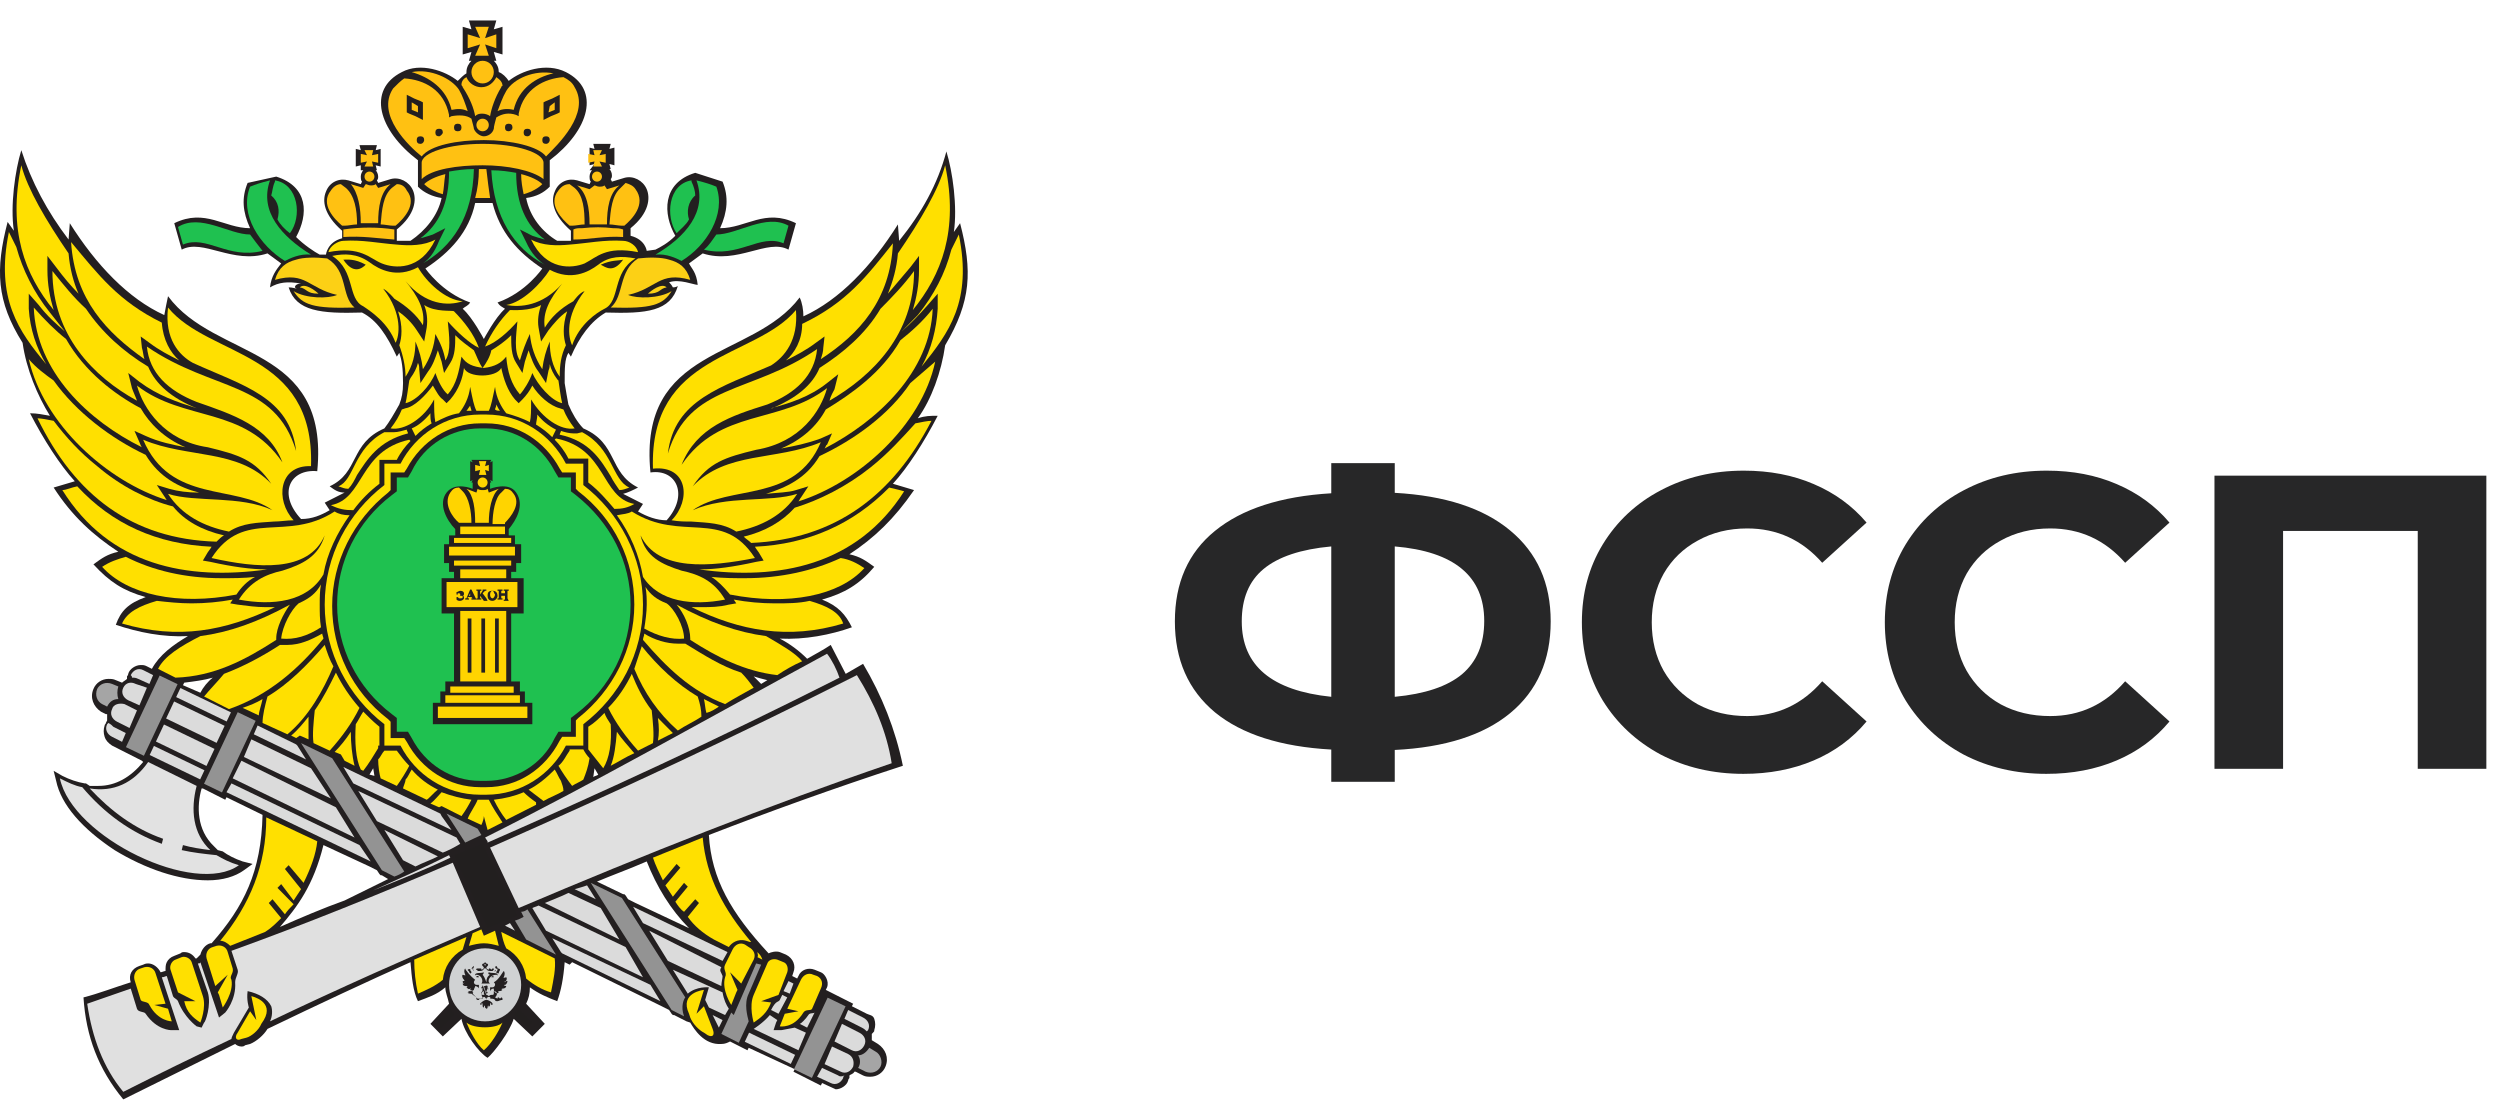<?xml version="1.0" encoding="UTF-8"?> <svg xmlns="http://www.w3.org/2000/svg" width="61" height="27" viewBox="0 0 61 27" fill="none"> <path d="M23.426 5.446L23.274 5.661C23.365 5.046 23.244 4.186 23.092 3.695C22.88 4.493 22.485 5.2 21.939 5.876L21.909 5.476C21.272 6.49 20.483 7.319 19.603 7.719C19.603 7.565 19.573 7.381 19.512 7.258C18.359 8.794 15.568 8.425 15.871 11.528C16.509 11.435 16.812 12.081 16.266 12.695C16.023 12.695 15.78 12.603 15.568 12.48L15.689 12.296L15.204 12.05C15.325 12.019 15.447 11.958 15.568 11.896C14.84 11.528 15.083 10.821 14.233 10.453C14.082 10.299 13.96 10.084 13.869 9.869C13.839 9.715 13.808 9.531 13.778 9.347C13.778 8.978 13.778 8.763 13.869 8.609L13.93 8.702C14.142 8.21 14.415 7.842 14.779 7.626C15.78 7.657 16.357 7.596 16.539 6.981C16.478 7.012 16.448 7.012 16.418 7.012C16.387 6.951 16.357 6.92 16.326 6.889C16.569 6.797 16.933 6.951 17.024 6.951C16.994 6.644 16.873 6.551 16.812 6.428L17.146 6.183C17.995 6.459 18.723 5.814 19.239 6.091L19.421 5.446C18.663 5.077 18.207 5.568 17.57 5.568C17.752 5.169 17.783 4.8 17.631 4.432L16.964 4.217C16.145 4.463 16.175 5.231 16.478 5.753C16.296 5.937 16.114 6.029 15.993 6.091L15.78 6.121C15.78 6.121 15.75 5.845 15.386 5.753V5.568C15.841 5.2 15.871 4.831 15.78 4.616C15.689 4.401 15.447 4.278 15.234 4.34L14.931 4.432L14.901 4.37C14.931 4.34 14.931 4.309 14.931 4.278C14.931 4.217 14.901 4.155 14.87 4.125H14.901L14.87 4.002L14.992 4.033V3.602L14.87 3.633L14.901 3.51H14.476L14.506 3.633L14.385 3.602V4.033L14.506 4.002L14.385 4.155H14.445C14.415 4.186 14.385 4.248 14.385 4.309C14.385 4.34 14.385 4.401 14.415 4.432L14.385 4.493L14.082 4.401C13.869 4.34 13.626 4.432 13.535 4.678C13.444 4.893 13.475 5.231 13.93 5.63V5.876C13.808 5.876 13.687 5.876 13.596 5.876C13.232 5.661 12.929 5.292 12.838 4.831C13.08 4.8 13.262 4.708 13.414 4.555V3.91C14.385 3.172 14.658 2.189 13.808 1.759C13.323 1.514 12.716 1.729 12.413 1.974C12.352 1.882 12.261 1.79 12.17 1.759C12.17 1.667 12.14 1.575 12.049 1.483H12.11L12.049 1.268L12.261 1.329V0.654L12.049 0.715L12.11 0.5H11.442L11.503 0.715L11.29 0.654V1.329L11.503 1.268L11.442 1.483H11.503C11.442 1.544 11.381 1.637 11.381 1.759V1.79C11.321 1.821 11.23 1.913 11.169 1.974C10.866 1.729 10.259 1.514 9.804 1.759C8.954 2.189 9.227 3.172 10.198 3.91V4.555C10.35 4.708 10.562 4.8 10.775 4.831C10.684 5.261 10.38 5.63 10.016 5.876C9.925 5.876 9.804 5.876 9.682 5.876V5.599C10.137 5.231 10.168 4.862 10.077 4.647C9.986 4.432 9.743 4.309 9.531 4.37L9.227 4.463L9.197 4.401C9.227 4.37 9.227 4.34 9.227 4.309C9.227 4.248 9.197 4.186 9.167 4.155H9.197L9.167 4.033L9.288 4.063V3.633L9.167 3.664L9.197 3.541H8.772L8.803 3.664L8.681 3.633V4.063L8.803 4.033V4.155H8.863C8.833 4.186 8.803 4.248 8.803 4.309C8.803 4.34 8.803 4.401 8.833 4.432L8.803 4.493L8.499 4.401C8.287 4.34 8.044 4.432 7.953 4.678C7.862 4.893 7.892 5.231 8.348 5.63V5.814C7.983 5.906 7.953 6.213 7.953 6.213H7.801C7.68 6.152 7.407 5.968 7.225 5.783C7.528 5.231 7.528 4.555 6.74 4.309L6.042 4.463C5.89 4.831 5.92 5.169 6.102 5.568C5.465 5.568 5.01 5.077 4.252 5.446L4.434 6.091C4.95 5.814 5.678 6.459 6.527 6.183L6.861 6.428C6.74 6.582 6.618 6.736 6.588 7.012C6.8 6.889 7.013 6.859 7.346 6.92C7.225 6.92 7.195 6.981 7.195 7.012C7.225 7.043 7.255 7.043 7.255 7.043C7.225 7.043 7.134 7.012 7.043 7.012C7.225 7.596 7.832 7.657 8.833 7.626C9.197 7.811 9.44 8.179 9.682 8.702L9.743 8.609C9.804 8.794 9.834 8.978 9.834 9.347C9.834 9.562 9.804 9.715 9.743 9.869C9.622 10.084 9.5 10.299 9.379 10.453C8.53 10.821 8.772 11.528 8.044 11.866C8.165 11.958 8.257 12.019 8.408 12.019L7.923 12.265L8.044 12.449C7.832 12.572 7.619 12.664 7.346 12.664C6.77 12.05 7.073 11.435 7.741 11.497C8.044 8.394 5.253 8.794 4.1 7.227C4.07 7.35 4.039 7.534 4.009 7.688C3.129 7.289 2.341 6.459 1.703 5.446L1.673 5.845C1.157 5.169 0.763 4.432 0.52 3.664C0.369 4.155 0.247 5.015 0.338 5.63L0.186 5.415C-0.117 6.582 -0.087 7.35 0.551 8.364C0.642 9.009 0.915 9.654 1.218 10.145C1.036 10.115 0.915 10.084 0.733 10.084C1.066 10.729 1.461 11.343 1.825 11.743L1.309 11.896C1.764 12.603 2.28 13.063 2.887 13.463C2.614 13.524 2.492 13.616 2.28 13.77C2.674 14.2 3.008 14.415 3.554 14.569C3.129 14.722 2.947 14.907 2.826 15.245C3.372 15.429 3.979 15.552 4.586 15.521C4.221 15.736 3.888 15.982 3.706 16.32L3.584 16.258C3.524 16.227 3.493 16.227 3.433 16.227C3.311 16.227 3.16 16.32 3.129 16.442C3.129 16.473 3.099 16.504 3.099 16.504V16.565C3.069 16.596 3.008 16.627 2.978 16.657L2.826 16.596C2.765 16.565 2.705 16.565 2.644 16.565C2.492 16.565 2.341 16.657 2.28 16.811C2.189 17.026 2.28 17.241 2.462 17.364L2.583 17.425H2.614C2.614 17.487 2.614 17.518 2.614 17.579L2.583 17.64C2.583 17.671 2.553 17.671 2.553 17.702C2.523 17.794 2.523 17.886 2.553 17.978C2.583 18.07 2.644 18.132 2.735 18.193L2.978 18.316L2.917 18.285L3.463 18.562L3.493 18.593C3.19 18.961 2.826 19.176 2.401 19.176C2.341 19.176 2.28 19.176 2.189 19.176L2.098 19.115H2.067C1.885 19.084 1.703 19.023 1.521 18.931L1.309 18.808L1.37 19.053C1.491 19.637 2.007 20.221 2.796 20.743C3.554 21.204 4.373 21.48 5.071 21.48C5.435 21.48 5.738 21.388 5.951 21.234L6.163 21.081L5.92 21.019C5.738 20.958 5.556 20.866 5.435 20.774L5.314 20.743L5.223 20.651C4.798 20.251 4.798 19.668 4.919 19.238H4.95L5.496 19.514L5.526 19.453L6.406 19.883C6.376 21.265 5.951 22.125 5.162 23.016H5.132C5.01 23.047 4.919 23.17 4.889 23.293C4.859 23.323 4.828 23.354 4.798 23.385C4.798 23.385 4.798 23.385 4.768 23.385C4.707 23.293 4.616 23.231 4.495 23.231C4.464 23.231 4.434 23.231 4.404 23.262L4.252 23.323C4.161 23.354 4.1 23.415 4.07 23.477C4.039 23.538 4.039 23.6 4.039 23.692C4.009 23.692 3.948 23.723 3.918 23.723C3.857 23.6 3.736 23.508 3.615 23.508C3.584 23.508 3.554 23.508 3.493 23.538L3.402 23.569C3.22 23.63 3.129 23.784 3.19 23.968C2.796 24.091 2.401 24.245 2.037 24.337C2.098 25.289 2.401 26.088 3.008 26.825C3.948 26.364 4.859 25.904 5.738 25.473C5.769 25.504 5.829 25.535 5.89 25.535C5.92 25.535 5.951 25.535 5.981 25.504L6.102 25.473C6.254 25.412 6.436 25.258 6.527 25.105C7.801 24.491 8.985 23.938 10.016 23.477C10.046 23.845 10.077 24.183 10.198 24.429C10.441 24.337 10.653 24.275 10.866 24.091C10.866 24.214 10.926 24.337 10.957 24.491L10.502 24.982L10.805 25.289L11.26 24.859C11.321 25.197 11.685 25.688 11.897 25.811C12.049 25.688 12.443 25.166 12.534 24.859L12.989 25.289L13.293 24.982L12.838 24.491C12.898 24.368 12.929 24.245 12.929 24.091C13.141 24.245 13.353 24.337 13.596 24.429C13.687 24.183 13.748 23.876 13.778 23.477L13.899 23.538L13.96 23.477L16.145 24.552L16.326 24.644L16.387 24.736L16.418 24.767H16.448L16.751 24.921L16.842 24.951C16.933 25.105 17.176 25.504 17.601 25.473C17.692 25.473 17.752 25.443 17.813 25.412L18.238 25.627L18.268 25.566L19.391 26.088L19.36 26.149L20.028 26.487L20.058 26.426L20.392 26.579C20.361 26.579 20.301 26.579 20.392 26.579C20.513 26.579 20.665 26.487 20.695 26.364C20.695 26.334 20.726 26.303 20.726 26.303V26.241C20.756 26.211 20.817 26.211 20.847 26.149H20.877L21.059 26.241C21.12 26.272 21.181 26.272 21.241 26.272C21.393 26.272 21.545 26.18 21.605 26.026C21.696 25.811 21.605 25.596 21.423 25.473L21.272 25.381C21.272 25.32 21.272 25.289 21.272 25.228L21.302 25.197C21.332 25.166 21.332 25.166 21.332 25.136C21.363 25.043 21.363 24.951 21.332 24.859C21.302 24.767 21.211 24.767 21.15 24.736L20.786 24.552L20.817 24.491L20.149 24.153L20.18 24.091C20.24 23.938 20.119 23.753 20.028 23.723L19.876 23.661C19.724 23.6 19.542 23.661 19.482 23.815L19.451 23.876L19.33 23.815L19.36 23.723C19.421 23.569 19.36 23.385 19.178 23.293L19.027 23.231C18.936 23.2 18.814 23.231 18.754 23.262C17.843 22.279 17.358 21.449 17.297 20.374C18.723 19.821 20.331 19.238 22.03 18.685C21.848 17.794 21.514 16.965 21.059 16.197L20.635 16.442L20.27 15.736C20.088 15.859 19.906 15.951 19.694 16.074C19.512 15.889 19.269 15.705 19.027 15.582C19.633 15.613 20.27 15.49 20.786 15.306C20.635 14.999 20.453 14.784 20.058 14.63C20.604 14.476 20.968 14.261 21.332 13.831C21.12 13.678 20.999 13.586 20.726 13.524C21.332 13.125 21.818 12.664 22.303 11.958L21.787 11.804C22.151 11.405 22.546 10.79 22.88 10.145C22.698 10.145 22.576 10.145 22.394 10.207C22.728 9.746 22.971 9.07 23.062 8.425C23.699 7.35 23.729 6.613 23.426 5.446ZM14.597 18.9C14.567 18.931 14.506 18.931 14.476 18.961L14.506 18.746L14.597 18.9ZM11.594 4.954H12.018C12.2 5.661 12.625 6.152 13.232 6.551C13.232 6.551 12.838 7.135 12.14 7.381C12.2 7.473 12.231 7.473 12.322 7.534C12.079 7.749 11.806 8.272 11.806 8.272C11.806 8.272 11.533 7.749 11.29 7.534C11.351 7.473 11.412 7.473 11.472 7.381C10.775 7.135 10.38 6.551 10.38 6.551C10.987 6.152 11.442 5.661 11.594 4.954ZM9.136 18.931L9.015 18.9L9.106 18.746L9.136 18.931ZM4.495 16.657C4.737 16.627 4.98 16.596 5.192 16.535C5.071 16.627 4.95 16.78 4.889 16.903L4.464 16.719L4.495 16.657ZM6.831 22.617C7.255 22.125 7.65 21.603 7.892 20.62L9.015 21.142L9.197 21.234L9.258 21.326L9.288 21.357H9.318L9.47 21.449L8.408 21.972C7.892 22.156 7.316 22.402 6.831 22.617ZM16.812 22.647L15.507 22.033L15.325 21.941L15.265 21.849L15.234 21.818H15.204L14.567 21.511C14.931 21.357 15.356 21.204 15.78 21.019C16.023 21.634 16.357 22.187 16.812 22.647ZM18.572 16.688C18.511 16.627 18.45 16.565 18.39 16.504C18.48 16.535 18.602 16.565 18.723 16.596C18.663 16.627 18.632 16.657 18.572 16.688Z" fill="#231F20"></path> <path d="M7.983 6.306C7.71 6.275 7.407 6.275 7.225 6.336C6.982 6.398 6.8 6.521 6.709 6.828C7.468 6.613 7.528 7.043 8.226 7.196C8.014 7.289 7.468 7.289 7.164 7.104C7.377 7.442 7.65 7.534 8.651 7.504C8.317 7.227 8.499 6.613 7.983 6.306Z" fill="#FCD015"></path> <path d="M7.316 7.012C7.498 7.043 7.468 7.166 7.771 7.166C7.71 7.104 7.437 6.889 7.316 7.012Z" fill="#FCD015"></path> <path d="M15.568 6.306C15.841 6.275 16.145 6.275 16.326 6.336C16.569 6.398 16.751 6.521 16.842 6.828C16.084 6.613 16.023 7.043 15.325 7.196C15.538 7.289 16.084 7.289 16.387 7.104C16.175 7.442 15.902 7.534 14.901 7.504C15.234 7.227 15.083 6.613 15.568 6.306Z" fill="#FCD015"></path> <path d="M16.266 7.012C16.084 7.043 16.114 7.166 15.811 7.166C15.871 7.104 16.145 6.889 16.266 7.012Z" fill="#FCD015"></path> <path d="M11.776 20.589L12.625 22.34L11.897 22.647L11.078 20.866L11.776 20.589Z" fill="#221F1F"></path> <path d="M10.987 24.613L10.623 24.982L10.744 25.105L11.078 24.767C11.078 24.706 11.017 24.644 10.987 24.613Z" fill="#221F1F"></path> <path d="M12.656 24.613C12.625 24.675 12.595 24.706 12.534 24.736L12.868 25.074L12.989 24.951L12.656 24.613Z" fill="#221F1F"></path> <path d="M8.378 5.599V5.783C8.833 5.753 9.197 5.814 9.622 5.845V5.599C9.227 5.538 8.803 5.538 8.378 5.599Z" fill="#FFC112"></path> <path d="M8.439 4.585L8.317 4.493C8.226 4.493 8.135 4.555 8.074 4.647C7.801 4.985 8.165 5.353 8.348 5.507H8.408C8.499 5.507 8.621 5.476 8.712 5.476C8.712 5.108 8.651 4.77 8.439 4.585Z" fill="#FFC112"></path> <path d="M9.682 4.493L9.561 4.585C9.349 4.77 9.318 5.108 9.288 5.476C9.379 5.476 9.5 5.507 9.591 5.507H9.652C9.834 5.353 10.198 4.985 9.925 4.647C9.864 4.524 9.773 4.493 9.682 4.493Z" fill="#FFC112"></path> <path d="M9.015 4.432C9.082 4.432 9.136 4.377 9.136 4.309C9.136 4.241 9.082 4.186 9.015 4.186C8.948 4.186 8.894 4.241 8.894 4.309C8.894 4.377 8.948 4.432 9.015 4.432Z" fill="#FFC112"></path> <path d="M8.803 5.446C8.863 5.446 8.924 5.446 9.015 5.446C9.076 5.446 9.136 5.446 9.227 5.446C9.227 5.046 9.288 4.678 9.531 4.493L9.227 4.585L9.167 4.493C9.136 4.524 9.076 4.524 9.045 4.524C8.985 4.524 8.954 4.493 8.924 4.493L8.863 4.585L8.56 4.493C8.742 4.708 8.803 5.077 8.803 5.446Z" fill="#FFC112"></path> <path d="M8.894 4.063H9.106L9.076 3.94L9.227 3.971V3.756L9.076 3.787L9.106 3.664H8.894L8.954 3.787L8.803 3.756V3.971L8.954 3.94L8.894 4.063Z" fill="#FFC112"></path> <path d="M14.992 5.568H14.961C14.719 5.538 14.476 5.538 14.203 5.568H14.172C14.112 5.568 14.051 5.568 13.991 5.599V5.845C14.385 5.845 14.749 5.753 15.204 5.783V5.599C15.113 5.568 15.052 5.568 14.992 5.568Z" fill="#FFC112"></path> <path d="M15.507 4.616C15.447 4.524 15.356 4.493 15.265 4.463L15.143 4.585C14.931 4.77 14.901 5.108 14.87 5.476C14.961 5.476 15.083 5.507 15.174 5.507H15.234C15.416 5.353 15.78 4.985 15.507 4.616Z" fill="#FFC112"></path> <path d="M14.021 4.585L13.899 4.493C13.808 4.493 13.717 4.524 13.626 4.647C13.353 4.985 13.717 5.353 13.899 5.507H13.96C14.051 5.507 14.172 5.476 14.264 5.476C14.264 5.108 14.233 4.77 14.021 4.585Z" fill="#FFC112"></path> <path d="M14.567 4.432C14.634 4.432 14.688 4.377 14.688 4.309C14.688 4.241 14.634 4.186 14.567 4.186C14.5 4.186 14.445 4.241 14.445 4.309C14.445 4.377 14.5 4.432 14.567 4.432Z" fill="#FFC112"></path> <path d="M14.385 4.616L14.082 4.524C14.324 4.708 14.385 5.077 14.385 5.476C14.445 5.476 14.506 5.476 14.597 5.476C14.658 5.476 14.719 5.476 14.81 5.476C14.81 5.077 14.87 4.708 15.113 4.524L14.81 4.616L14.749 4.524C14.719 4.555 14.658 4.555 14.628 4.555C14.567 4.555 14.537 4.524 14.506 4.524L14.385 4.616Z" fill="#FFC112"></path> <path d="M14.476 4.063H14.688L14.628 3.94L14.779 3.971V3.756L14.628 3.787L14.688 3.664H14.476L14.506 3.787L14.354 3.756V3.971L14.506 3.94L14.476 4.063Z" fill="#FFC112"></path> <path d="M10.046 2.497V2.681L10.198 2.742V2.589L10.046 2.497Z" fill="#FFC112"></path> <path d="M11.776 3.51C10.957 3.51 10.289 3.725 10.289 3.971V4.37C10.532 4.125 11.169 4.033 11.776 4.033C12.383 4.033 12.989 4.155 13.262 4.37V3.971C13.262 3.725 12.595 3.51 11.776 3.51Z" fill="#FFC112"></path> <path d="M12.534 2.681C12.656 2.159 13.08 1.882 13.505 1.79C13.05 1.698 12.534 1.913 12.352 2.22C12.261 2.374 12.2 2.558 12.14 2.712C12.261 2.65 12.413 2.65 12.534 2.681Z" fill="#FFC112"></path> <path d="M11.017 2.681C11.169 2.65 11.29 2.65 11.412 2.712C11.351 2.527 11.29 2.343 11.199 2.189C11.017 1.913 10.502 1.667 10.046 1.759C10.471 1.882 10.896 2.159 11.017 2.681Z" fill="#FFC112"></path> <path d="M10.35 4.493C10.441 4.585 10.593 4.678 10.805 4.739C10.835 4.585 10.835 4.432 10.866 4.248C10.623 4.309 10.441 4.401 10.35 4.493Z" fill="#FFC112"></path> <path d="M11.867 4.125C11.836 4.125 11.806 4.125 11.776 4.125C11.745 4.125 11.715 4.125 11.685 4.125C11.685 4.37 11.654 4.616 11.594 4.831C11.654 4.831 11.715 4.831 11.776 4.831C11.836 4.831 11.897 4.831 11.958 4.831C11.927 4.616 11.897 4.401 11.867 4.125Z" fill="#FFC112"></path> <path d="M12.716 4.248C12.716 4.432 12.747 4.585 12.777 4.739C12.989 4.678 13.141 4.585 13.232 4.493C13.141 4.401 12.959 4.309 12.716 4.248Z" fill="#FFC112"></path> <path d="M11.776 2.036C11.927 2.036 12.049 1.912 12.049 1.759C12.049 1.607 11.927 1.483 11.776 1.483C11.625 1.483 11.503 1.607 11.503 1.759C11.503 1.912 11.625 2.036 11.776 2.036Z" fill="#FFC112"></path> <path d="M11.594 1.36H11.927L11.836 1.084L12.11 1.176V0.838L11.836 0.93L11.927 0.654H11.594L11.715 0.93L11.412 0.838V1.176L11.715 1.084L11.594 1.36Z" fill="#FFC112"></path> <path d="M13.384 2.742L13.535 2.681V2.497L13.414 2.589L13.384 2.742Z" fill="#FFC112"></path> <path d="M14.021 2.128C13.96 2.005 13.869 1.944 13.748 1.882C13.293 1.913 12.777 2.159 12.656 2.773V2.835L12.595 2.804C12.413 2.742 12.261 2.773 12.11 2.865C12.079 2.988 12.049 3.08 12.049 3.142C12.018 3.265 11.897 3.326 11.806 3.326C11.715 3.326 11.594 3.234 11.563 3.142C11.563 3.111 11.533 3.019 11.503 2.896C11.381 2.804 11.199 2.804 11.017 2.835L10.957 2.865V2.804C10.835 2.189 10.35 1.944 9.864 1.913C9.773 1.974 9.682 2.067 9.591 2.159C9.167 2.804 9.986 3.572 10.289 3.817C10.502 3.541 11.169 3.418 11.806 3.418C12.473 3.418 13.141 3.572 13.323 3.817C13.596 3.541 14.415 2.773 14.021 2.128ZM9.986 2.773L9.925 2.742V2.312L10.107 2.404L10.259 2.466L10.319 2.497V2.927L10.137 2.835L9.986 2.773ZM10.259 3.51C10.198 3.51 10.168 3.48 10.168 3.418C10.168 3.357 10.198 3.326 10.259 3.326C10.319 3.326 10.35 3.357 10.35 3.418C10.35 3.449 10.319 3.51 10.259 3.51ZM10.714 3.326C10.653 3.326 10.623 3.295 10.623 3.234C10.623 3.172 10.653 3.142 10.714 3.142C10.775 3.142 10.805 3.172 10.805 3.234C10.805 3.265 10.744 3.326 10.714 3.326ZM11.169 3.203C11.108 3.203 11.078 3.172 11.078 3.111C11.078 3.05 11.108 3.019 11.169 3.019C11.23 3.019 11.26 3.05 11.26 3.111C11.26 3.172 11.23 3.203 11.169 3.203ZM12.413 3.203C12.352 3.203 12.322 3.172 12.322 3.111C12.322 3.05 12.352 3.019 12.413 3.019C12.473 3.019 12.504 3.05 12.504 3.111C12.504 3.172 12.443 3.203 12.413 3.203ZM12.868 3.326C12.807 3.326 12.777 3.295 12.777 3.234C12.777 3.172 12.807 3.142 12.868 3.142C12.929 3.142 12.959 3.172 12.959 3.234C12.959 3.265 12.929 3.326 12.868 3.326ZM13.323 3.51C13.262 3.51 13.232 3.48 13.232 3.418C13.232 3.357 13.262 3.326 13.323 3.326C13.384 3.326 13.414 3.357 13.414 3.418C13.414 3.449 13.384 3.51 13.323 3.51ZM13.262 2.927V2.497L13.323 2.466L13.475 2.404L13.657 2.312V2.742L13.596 2.773L13.444 2.835L13.262 2.927Z" fill="#FFC112"></path> <path d="M11.776 3.203C11.86 3.203 11.927 3.134 11.927 3.05C11.927 2.965 11.86 2.896 11.776 2.896C11.692 2.896 11.624 2.965 11.624 3.05C11.624 3.134 11.692 3.203 11.776 3.203Z" fill="#FFC112"></path> <path d="M11.594 2.835C11.654 2.773 11.715 2.773 11.776 2.773C11.836 2.773 11.927 2.804 11.958 2.835C11.988 2.65 12.079 2.374 12.231 2.128C12.231 2.128 12.231 2.097 12.261 2.097C12.261 2.005 12.2 1.944 12.11 1.882C12.049 2.005 11.927 2.128 11.745 2.128C11.594 2.128 11.442 2.036 11.381 1.882C11.321 1.913 11.26 1.974 11.26 2.067C11.26 2.097 11.29 2.097 11.29 2.128C11.472 2.404 11.563 2.65 11.594 2.835Z" fill="#FFC112"></path> <path d="M20.18 15.951C17.176 17.579 14.537 19.084 11.836 20.436L11.897 20.528V20.559C14.628 19.361 17.51 18.04 20.483 16.535C20.422 16.35 20.301 16.105 20.18 15.951Z" fill="#E0E0E0"></path> <path d="M10.987 20.927L10.957 20.866C10.35 21.173 9.713 21.449 9.106 21.726C9.713 21.48 10.35 21.234 10.987 20.927Z" fill="#E0E0E0"></path> <path d="M20.908 16.473C18.056 17.917 15.022 19.33 11.958 20.681L12.656 22.156C15.689 20.866 18.784 19.637 21.757 18.623C21.636 17.855 21.332 17.149 20.908 16.473Z" fill="#E0E0E0"></path> <path d="M5.647 23.2L5.799 23.661C5.829 23.753 5.738 23.845 5.738 23.968C5.769 24.398 5.496 24.706 5.496 24.706L5.344 24.828L5.283 24.644L4.889 23.477C4.889 23.508 4.859 23.508 4.828 23.508L5.071 24.214C5.162 24.521 5.01 24.951 4.98 24.951L4.919 25.074L4.798 25.043C4.798 25.043 4.495 24.828 4.343 24.429C4.313 24.368 4.252 24.368 4.221 24.306L4.07 23.815C4.039 23.815 4.009 23.845 3.948 23.845L4.373 25.136H4.191C4.161 25.136 3.827 25.136 3.554 24.736C3.524 24.675 3.372 24.706 3.342 24.613L3.19 24.122C2.826 24.245 2.492 24.368 2.128 24.491C2.249 25.32 2.523 26.057 3.008 26.641C3.857 26.211 4.737 25.781 5.647 25.351C5.647 25.32 5.678 25.258 5.708 25.197L6.072 24.583C6.072 24.583 6.011 24.398 6.042 24.183C6.315 24.245 6.527 24.368 6.618 24.552C6.649 24.644 6.649 24.798 6.588 24.921C8.257 24.122 9.986 23.354 11.715 22.617L11.048 21.05C9.258 21.818 7.437 22.555 5.647 23.2Z" fill="#E0E0E0"></path> <path d="M5.283 20.866C4.98 20.835 4.707 20.804 4.434 20.743L4.464 20.62C4.677 20.681 4.889 20.712 5.132 20.743C4.707 20.344 4.646 19.76 4.798 19.176L3.615 18.593C3.251 19.115 2.765 19.33 2.189 19.238C2.705 19.791 3.281 20.221 3.979 20.466L3.948 20.589C3.19 20.313 2.553 19.852 2.007 19.207C1.825 19.176 1.643 19.084 1.461 18.992C1.764 20.436 4.768 21.88 5.829 21.111C5.617 21.05 5.435 20.958 5.283 20.866Z" fill="#E2E2E2"></path> <path d="M2.887 16.75L2.735 16.688C2.583 16.627 2.432 16.688 2.371 16.811C2.31 16.965 2.371 17.118 2.492 17.18L2.614 17.241C2.674 17.118 2.765 17.057 2.887 17.057C2.856 16.965 2.856 16.842 2.887 16.75Z" fill="#A5A5A5"></path> <path d="M21.363 25.658L21.211 25.566C21.15 25.658 21.059 25.75 20.938 25.75C20.999 25.842 20.999 25.965 20.938 26.057L21.12 26.149C21.272 26.211 21.423 26.149 21.484 26.026C21.545 25.904 21.484 25.719 21.363 25.658Z" fill="#A5A5A5"></path> <path d="M20.194 24.343L19.372 26.09L19.81 26.301L20.632 24.554L20.194 24.343Z" fill="#939393"></path> <path d="M5.8 17.377L4.978 19.124L5.416 19.335L6.238 17.588L5.8 17.377Z" fill="#939393"></path> <path d="M3.895 16.483L3.073 18.23L3.511 18.441L4.333 16.694L3.895 16.483Z" fill="#939393"></path> <path d="M7.346 18.132L9.318 21.234L9.622 21.388C9.713 21.357 9.773 21.326 9.864 21.265L8.105 18.5L7.346 18.132Z" fill="#939393"></path> <path d="M10.896 19.852L11.351 20.559C11.472 20.497 11.624 20.436 11.745 20.374L11.654 20.221L10.896 19.852Z" fill="#939393"></path> <path d="M12.716 22.248L12.777 22.371L12.656 22.432L12.565 22.463L12.838 22.924L13.566 23.293L12.868 22.187C12.838 22.217 12.777 22.248 12.716 22.248Z" fill="#939393"></path> <path d="M14.415 21.542L16.387 24.644L16.691 24.798C16.6 24.552 16.691 24.368 16.721 24.337L15.174 21.91L14.415 21.542Z" fill="#939393"></path> <path d="M18.572 23.538L18.45 23.508L17.904 24.767L17.843 24.706L17.601 25.228L18.026 25.443L18.268 24.921C18.238 24.798 18.147 24.491 18.268 24.245L18.572 23.538Z" fill="#939393"></path> <path d="M5.647 19.115L5.526 19.33L9.045 21.019L8.772 20.62L5.647 19.115Z" fill="#DBDBDB"></path> <path d="M8.196 19.698L5.89 18.562L5.678 18.992L8.651 20.436L8.196 19.698Z" fill="#DBDBDB"></path> <path d="M7.589 18.746L6.133 18.04L5.951 18.47L8.074 19.483L7.589 18.746Z" fill="#DBDBDB"></path> <path d="M7.255 18.193L7.225 18.163L6.285 17.702L6.193 17.917L7.468 18.531L7.255 18.193Z" fill="#DBDBDB"></path> <path d="M2.644 17.64L2.614 17.671C2.553 17.794 2.614 17.917 2.735 17.978L2.978 18.101L3.069 17.886L2.765 17.733C2.735 17.702 2.705 17.671 2.644 17.64Z" fill="#DBDBDB"></path> <path d="M3.756 18.201L3.652 18.422L4.884 19.017L4.988 18.795L3.756 18.201Z" fill="#DBDBDB"></path> <path d="M2.735 17.302C2.674 17.425 2.735 17.548 2.856 17.61L3.16 17.763L3.342 17.333L3.038 17.18C2.917 17.149 2.765 17.18 2.735 17.302Z" fill="#DBDBDB"></path> <path d="M4.001 17.678L3.805 18.094L5.038 18.689L5.234 18.273L4.001 17.678Z" fill="#DBDBDB"></path> <path d="M3.008 16.78C2.947 16.903 3.008 17.026 3.129 17.087L3.402 17.21L3.584 16.78L3.311 16.688C3.19 16.627 3.069 16.657 3.008 16.78Z" fill="#DBDBDB"></path> <path d="M4.248 17.116L4.053 17.532L5.285 18.126L5.481 17.71L4.248 17.116Z" fill="#DBDBDB"></path> <path d="M3.22 16.535C3.281 16.535 3.311 16.535 3.372 16.565L3.645 16.688L3.736 16.473L3.493 16.35C3.372 16.289 3.251 16.35 3.19 16.473C3.22 16.504 3.22 16.504 3.22 16.535Z" fill="#DBDBDB"></path> <path d="M4.402 16.788L4.298 17.009L5.53 17.604L5.635 17.382L4.402 16.788Z" fill="#DBDBDB"></path> <path d="M13.475 22.893L13.687 23.231L13.717 23.262L16.114 24.429L15.871 24.03L13.475 22.893Z" fill="#DBDBDB"></path> <path d="M18.277 25.197L18.173 25.419L19.296 25.96L19.4 25.738L18.277 25.197Z" fill="#DBDBDB"></path> <path d="M11.017 20.251L10.775 19.913L10.744 19.852L8.378 18.715L8.621 19.115L11.017 20.251Z" fill="#DBDBDB"></path> <path d="M21.059 24.828L20.695 24.644L20.604 24.859L21.029 25.074C21.09 25.105 21.12 25.136 21.15 25.166L21.181 25.136C21.241 25.013 21.181 24.89 21.059 24.828Z" fill="#DBDBDB"></path> <path d="M20.453 26.241L20.058 26.057L19.937 26.272L20.27 26.426C20.392 26.487 20.513 26.426 20.574 26.303C20.574 26.272 20.574 26.272 20.604 26.241C20.544 26.272 20.483 26.272 20.453 26.241Z" fill="#DBDBDB"></path> <path d="M20.695 25.719L20.301 25.535L20.119 25.965L20.513 26.149C20.635 26.211 20.756 26.149 20.817 26.026C20.847 25.904 20.817 25.781 20.695 25.719Z" fill="#DBDBDB"></path> <path d="M20.968 25.197L20.544 24.982L20.361 25.412L20.786 25.627C20.908 25.688 21.029 25.627 21.09 25.504C21.15 25.381 21.09 25.258 20.968 25.197Z" fill="#DBDBDB"></path> <path d="M9.834 20.989L10.137 21.142C10.319 21.05 10.502 20.989 10.684 20.896L9.379 20.251L9.834 20.989Z" fill="#DBDBDB"></path> <path d="M8.742 19.299L9.197 20.036L10.805 20.804C10.957 20.743 11.078 20.681 11.23 20.589L11.139 20.436L8.742 19.299Z" fill="#DBDBDB"></path> <path d="M12.322 22.586L12.565 22.709L12.443 22.524L12.322 22.586Z" fill="#DBDBDB"></path> <path d="M14.324 21.603C14.233 21.634 14.142 21.664 14.021 21.695L14.537 21.941L14.324 21.603Z" fill="#DBDBDB"></path> <path d="M14.658 22.156L13.869 21.787C13.687 21.88 13.505 21.941 13.293 22.033L15.113 22.924L14.658 22.156Z" fill="#DBDBDB"></path> <path d="M15.265 23.108L13.141 22.095C13.08 22.125 13.05 22.125 12.989 22.156L13.323 22.709L15.689 23.845L15.265 23.108Z" fill="#DBDBDB"></path> <path d="M17.631 23.446L17.752 23.231L15.447 22.125L15.689 22.524L17.631 23.446Z" fill="#DBDBDB"></path> <path d="M17.601 23.6L15.841 22.709L16.296 23.446L17.601 24.06C17.601 23.968 17.631 23.876 17.631 23.815C17.601 23.723 17.54 23.692 17.601 23.6Z" fill="#DBDBDB"></path> <path d="M16.418 23.661L16.782 24.245C16.994 24.06 17.297 24.091 17.297 24.091L17.206 24.398L17.297 24.583L17.692 24.767L17.783 24.613C17.722 24.521 17.661 24.398 17.631 24.214L16.418 23.661Z" fill="#DBDBDB"></path> <path d="M17.54 25.074L17.631 24.89L17.388 24.767L17.54 25.074Z" fill="#DBDBDB"></path> <path d="M19.36 23.999L19.239 23.938L19.118 24.183L19.269 24.245L19.36 23.999Z" fill="#DBDBDB"></path> <path d="M19.209 24.337L19.087 24.275L19.027 24.398C18.996 24.46 18.936 24.398 18.814 24.644L18.996 24.736L19.209 24.337Z" fill="#DBDBDB"></path> <path d="M19.694 25.074L19.876 24.706C19.846 24.736 19.755 24.706 19.724 24.767C19.664 24.859 19.542 24.982 19.512 24.982L19.694 25.074Z" fill="#DBDBDB"></path> <path d="M19.057 25.136H18.875L18.936 24.951L18.966 24.89L18.784 24.767C18.632 24.951 18.39 25.105 18.39 25.105L19.482 25.627L19.664 25.197L19.391 25.074C19.209 25.105 19.087 25.136 19.057 25.136Z" fill="#DBDBDB"></path> <path d="M11.836 23.139C11.351 23.139 10.957 23.538 10.957 24.03C10.957 24.521 11.351 24.921 11.836 24.921C12.322 24.921 12.716 24.521 12.716 24.03C12.716 23.538 12.322 23.139 11.836 23.139ZM12.049 23.692C12.11 23.692 12.11 23.63 12.079 23.6C12.11 23.538 12.14 23.6 12.14 23.63C12.14 23.63 12.2 23.63 12.2 23.661C12.2 23.692 12.17 23.692 12.17 23.753C12.17 23.753 12.11 23.723 12.14 23.753C12.14 23.753 12.11 23.753 12.11 23.723C12.11 23.692 12.14 23.692 12.14 23.661C12.14 23.63 12.079 23.63 12.079 23.63C12.11 23.661 12.11 23.723 12.049 23.692ZM11.958 23.999H11.745C11.806 23.938 11.745 23.784 11.624 23.784C11.594 23.784 11.594 23.815 11.594 23.815V23.784C11.594 23.723 11.745 23.753 11.806 23.723C11.806 23.753 11.776 23.784 11.776 23.784C11.806 23.815 11.836 23.876 11.867 23.968C11.867 23.876 11.897 23.815 11.958 23.784C11.927 23.784 11.897 23.753 11.927 23.723C11.988 23.753 12.14 23.723 12.14 23.784V23.815C12.14 23.815 12.14 23.784 12.11 23.784C11.958 23.784 11.867 23.938 11.958 23.999ZM12.049 23.845C12.018 23.845 12.018 23.845 11.988 23.845L12.018 23.815C12.018 23.815 12.049 23.815 12.049 23.845ZM11.867 24.214C11.867 24.214 11.897 24.183 11.897 24.214C11.897 24.245 11.867 24.245 11.867 24.245L11.806 24.06H11.836C11.836 24.06 11.867 24.03 11.897 24.06C11.897 24.06 11.897 24.06 11.897 24.091V24.122C11.927 24.122 11.927 24.122 11.927 24.153C11.927 24.122 11.897 24.122 11.897 24.122C11.867 24.183 11.867 24.183 11.867 24.214ZM11.776 24.153C11.745 24.122 11.745 24.122 11.745 24.122C11.745 24.122 11.776 24.122 11.776 24.153C11.776 24.122 11.806 24.122 11.806 24.122C11.776 24.122 11.745 24.122 11.745 24.091L11.776 24.06V24.03L11.867 24.275C11.836 24.275 11.806 24.275 11.776 24.275C11.776 24.275 11.745 24.275 11.745 24.245C11.745 24.245 11.745 24.245 11.745 24.214C11.745 24.214 11.776 24.183 11.776 24.153ZM11.685 23.845C11.685 23.845 11.654 23.845 11.624 23.845C11.624 23.815 11.624 23.815 11.654 23.815C11.654 23.815 11.685 23.815 11.685 23.845ZM11.836 23.477L11.867 23.508L11.836 23.538L11.806 23.508L11.836 23.477ZM11.654 23.63H11.715C11.745 23.63 11.745 23.63 11.745 23.661C11.776 23.661 11.806 23.63 11.806 23.6L11.776 23.569C11.745 23.538 11.776 23.508 11.806 23.508L11.836 23.569L11.867 23.508C11.897 23.508 11.927 23.538 11.897 23.569L11.867 23.6C11.867 23.63 11.897 23.661 11.927 23.661C11.927 23.63 11.927 23.63 11.958 23.63L11.988 23.661L12.018 23.63C12.049 23.63 12.049 23.63 12.049 23.661L12.018 23.692H11.958C11.897 23.692 11.867 23.661 11.867 23.63H11.806C11.806 23.661 11.776 23.692 11.715 23.692H11.654C11.654 23.692 11.654 23.661 11.624 23.661C11.594 23.661 11.624 23.63 11.654 23.63ZM11.503 23.63C11.533 23.6 11.563 23.538 11.563 23.6C11.533 23.63 11.533 23.692 11.594 23.692C11.533 23.692 11.533 23.661 11.533 23.63C11.533 23.63 11.472 23.63 11.472 23.661C11.472 23.692 11.503 23.692 11.503 23.723C11.503 23.723 11.503 23.753 11.472 23.753C11.472 23.723 11.442 23.723 11.442 23.753C11.472 23.692 11.412 23.692 11.412 23.661C11.442 23.63 11.503 23.661 11.503 23.63ZM11.29 23.938C11.321 23.938 11.351 23.938 11.321 23.907C11.29 23.876 11.26 23.815 11.29 23.784C11.29 23.784 11.381 23.815 11.351 23.784C11.321 23.723 11.321 23.661 11.351 23.63C11.351 23.661 11.472 23.815 11.594 23.907C11.594 23.907 11.563 23.938 11.563 23.968C11.563 23.999 11.594 24.03 11.624 24.03C11.654 24.03 11.654 24.03 11.685 24.03V24.122C11.685 24.091 11.624 24.06 11.594 24.06C11.594 24.091 11.563 24.122 11.563 24.153C11.533 24.183 11.503 24.183 11.472 24.153C11.472 24.153 11.503 24.091 11.472 24.122C11.442 24.153 11.412 24.122 11.381 24.091C11.412 24.091 11.412 24.06 11.381 24.06C11.351 24.06 11.29 24.06 11.29 23.999C11.29 23.999 11.351 23.968 11.321 23.968C11.321 24.03 11.29 23.999 11.29 23.938ZM12.14 24.429C12.11 24.429 12.079 24.429 12.079 24.398C12.049 24.368 12.018 24.368 11.958 24.368C11.988 24.337 11.927 24.306 11.897 24.337C11.867 24.337 11.867 24.368 11.867 24.398C11.927 24.398 12.018 24.46 12.018 24.491C12.018 24.521 12.018 24.521 11.988 24.521C11.988 24.46 11.958 24.46 11.958 24.521C11.958 24.552 11.927 24.552 11.927 24.583C11.927 24.521 11.897 24.521 11.897 24.583C11.897 24.613 11.867 24.613 11.867 24.613L11.836 24.583C11.836 24.521 11.806 24.521 11.806 24.583C11.776 24.583 11.776 24.552 11.776 24.521C11.776 24.46 11.745 24.46 11.745 24.521C11.715 24.521 11.715 24.491 11.715 24.491C11.745 24.46 11.806 24.398 11.867 24.398C11.867 24.368 11.836 24.337 11.836 24.337C11.806 24.306 11.776 24.337 11.776 24.368C11.745 24.368 11.685 24.368 11.685 24.398H11.654C11.624 24.398 11.624 24.368 11.624 24.368V24.337L11.503 24.245H11.472C11.472 24.245 11.412 24.245 11.412 24.214H11.442C11.442 24.214 11.412 24.183 11.442 24.183C11.472 24.183 11.503 24.183 11.503 24.183V24.153C11.533 24.153 11.533 24.214 11.533 24.214C11.533 24.214 11.563 24.214 11.533 24.245L11.654 24.368H11.685C11.715 24.368 11.776 24.368 11.776 24.337C11.715 24.245 11.776 24.183 11.806 24.183V24.245C11.806 24.275 11.836 24.275 11.836 24.275H11.867C11.897 24.275 11.927 24.306 11.927 24.306C11.927 24.306 11.958 24.275 11.988 24.275H12.018C12.049 24.275 12.049 24.245 12.049 24.245V24.183C12.11 24.183 12.17 24.245 12.079 24.337L12.14 24.368C12.14 24.337 12.14 24.337 12.17 24.337L12.2 24.368L12.231 24.337C12.261 24.337 12.261 24.368 12.261 24.398C12.2 24.398 12.17 24.429 12.14 24.429ZM12.383 23.938C12.383 23.968 12.352 24.03 12.322 24.03C12.261 24.03 12.322 24.06 12.352 24.06C12.352 24.091 12.322 24.122 12.261 24.122C12.231 24.122 12.231 24.153 12.261 24.153C12.231 24.183 12.2 24.183 12.17 24.183C12.14 24.183 12.17 24.214 12.17 24.214C12.14 24.245 12.11 24.245 12.079 24.214C12.049 24.183 12.049 24.153 12.049 24.122C12.018 24.122 11.988 24.122 11.958 24.183V24.091C11.988 24.091 12.018 24.091 12.018 24.091C12.049 24.091 12.079 24.06 12.079 24.03C12.079 23.999 12.079 23.999 12.049 23.968C12.17 23.907 12.261 23.723 12.291 23.692C12.322 23.723 12.322 23.784 12.291 23.845C12.261 23.876 12.352 23.845 12.352 23.845C12.383 23.876 12.352 23.938 12.322 23.968C12.291 23.938 12.352 23.938 12.383 23.938Z" fill="#D0D2D3"></path> <path d="M6.588 4.401C6.345 4.463 6.254 4.493 6.102 4.555C5.829 5.231 6.345 5.998 6.952 6.367C7.073 6.306 7.316 6.183 7.589 6.213C6.891 5.783 6.315 5.169 6.588 4.401Z" fill="#1FC150"></path> <path d="M16.994 4.401C17.237 4.463 17.328 4.493 17.479 4.555C17.722 5.231 17.237 5.998 16.63 6.367C16.509 6.306 16.266 6.183 15.993 6.213C16.721 5.783 17.267 5.169 16.994 4.401Z" fill="#1FC150"></path> <path d="M6.102 5.722C5.587 5.722 4.889 5.2 4.343 5.538L4.464 5.968C5.041 5.722 5.556 6.336 6.406 6.121C6.285 5.968 6.193 5.845 6.102 5.722Z" fill="#1FC150"></path> <path d="M6.77 5.353C6.831 5.476 6.952 5.599 7.073 5.691C7.377 5.292 7.286 4.493 6.709 4.401V4.432C6.649 4.555 6.649 4.678 6.618 4.77C6.8 4.923 6.831 5.138 6.77 5.353Z" fill="#1FC150"></path> <path d="M17.479 5.722C17.388 5.845 17.297 5.998 17.176 6.091C18.026 6.306 18.541 5.691 19.118 5.937L19.239 5.507C18.693 5.2 17.995 5.722 17.479 5.722Z" fill="#1FC150"></path> <path d="M16.812 5.353C16.751 5.169 16.782 4.923 16.964 4.77C16.964 4.678 16.933 4.555 16.873 4.432V4.401C16.296 4.493 16.235 5.292 16.509 5.691C16.63 5.568 16.751 5.476 16.812 5.353Z" fill="#1FC150"></path> <path d="M10.259 6.459C11.048 6.029 11.533 5.292 11.563 4.125C11.351 4.125 11.139 4.155 10.957 4.186C10.957 4.954 10.714 5.476 10.259 5.814C10.38 5.783 10.471 5.753 10.562 5.722L10.866 5.568L10.714 5.876C10.593 6.183 10.441 6.367 10.259 6.459Z" fill="#1FC150"></path> <path d="M13.293 6.459C13.141 6.367 12.959 6.183 12.838 5.906L12.686 5.599L12.989 5.753C13.08 5.783 13.171 5.814 13.293 5.845C12.838 5.507 12.595 4.985 12.595 4.217C12.413 4.186 12.231 4.155 11.988 4.155C12.049 5.292 12.534 6.06 13.293 6.459Z" fill="#1FC150"></path> <path d="M14.051 12.081L13.93 11.988V11.65H13.626L13.535 11.497C13.202 10.852 12.565 10.453 11.867 10.453H11.715C11.017 10.453 10.35 10.852 10.046 11.497L9.955 11.65H9.682V11.988L9.561 12.081C8.712 12.726 8.226 13.709 8.226 14.753C8.226 15.797 8.712 16.78 9.561 17.425L9.682 17.518V17.855H9.955L10.046 18.009C10.38 18.654 11.017 19.053 11.715 19.053H11.867C12.565 19.053 13.232 18.654 13.535 18.009L13.626 17.855H13.93V17.518L14.051 17.425C14.901 16.78 15.386 15.797 15.386 14.753C15.386 13.709 14.901 12.756 14.051 12.081ZM12.989 17.671H10.562V17.149H10.744V16.872H10.866V16.627H11.078V14.968H10.775V14.108H11.078V13.954H10.957V13.739H10.835V13.278H10.957V13.063H11.108V12.91C10.896 12.695 10.684 12.296 10.896 12.019C11.108 11.743 11.533 11.927 11.533 11.927C11.533 11.896 11.533 11.804 11.533 11.773H11.503L11.533 11.712L11.472 11.743V11.251L11.533 11.282L11.503 11.22H11.988L11.958 11.282L12.018 11.251V11.743L11.958 11.712L11.988 11.773H11.958C11.958 11.804 11.958 11.896 11.958 11.927C11.958 11.927 12.413 11.743 12.595 12.019C12.807 12.326 12.595 12.695 12.413 12.91V13.063H12.565V13.278H12.716V13.739H12.595V13.954H12.473V14.108H12.777V14.968H12.473V16.627H12.686V16.872H12.807V17.149H12.989V17.671Z" fill="#1FC150"></path> <path d="M11.199 12.756H11.503C11.503 12.48 11.442 12.142 11.29 11.988L11.199 11.896C11.108 11.896 11.048 11.927 10.987 12.019C10.805 12.296 11.048 12.633 11.199 12.756Z" fill="#FFD400"></path> <path d="M12.473 13.125H11.078V13.248H12.473V13.125Z" fill="#FFD400"></path> <path d="M12.565 13.34H10.957V13.555H12.565V13.34Z" fill="#FFD400"></path> <path d="M12.352 13.893H11.23V14.108H12.352V13.893Z" fill="#FFD400"></path> <path d="M12.322 12.848H11.23V13.033H12.322V12.848Z" fill="#FFD400"></path> <path d="M12.322 12.756C12.473 12.603 12.716 12.296 12.534 12.05C12.473 11.958 12.413 11.927 12.322 11.927L12.231 12.019C12.079 12.142 12.018 12.511 12.018 12.787H12.322V12.756Z" fill="#FFD400"></path> <path d="M11.685 11.589H11.867L11.836 11.466L11.927 11.497V11.343L11.836 11.374L11.867 11.251H11.685L11.715 11.374L11.594 11.343V11.497L11.715 11.466L11.685 11.589Z" fill="#FFD400"></path> <path d="M11.776 11.896C11.843 11.896 11.897 11.841 11.897 11.773C11.897 11.706 11.843 11.65 11.776 11.65C11.709 11.65 11.654 11.706 11.654 11.773C11.654 11.841 11.709 11.896 11.776 11.896Z" fill="#FFD400"></path> <path d="M11.594 12.756H11.927C11.927 12.449 11.988 12.081 12.17 11.927L11.927 12.019L11.897 11.927C11.867 11.958 11.836 11.958 11.776 11.958C11.745 11.958 11.685 11.958 11.654 11.927L11.624 12.019L11.381 11.927C11.563 12.081 11.594 12.449 11.594 12.756Z" fill="#FFD400"></path> <path d="M12.473 13.678H11.078V13.801H12.473V13.678Z" fill="#FFD400"></path> <path d="M12.534 16.75H10.987V16.903H12.534V16.75Z" fill="#FFD400"></path> <path d="M12.686 16.965H10.866V17.149H12.686V16.965Z" fill="#FFD400"></path> <path d="M12.868 17.241H10.684V17.518H12.868V17.241Z" fill="#FFD400"></path> <path d="M12.352 16.657V14.907H11.23V16.627H12.352V16.657ZM12.079 15.091H12.17V16.412H12.079V15.091ZM11.745 15.091H11.836V16.412H11.745V15.091ZM11.412 15.091H11.503V16.412H11.412V15.091Z" fill="#FFD400"></path> <path d="M11.442 14.538H11.472V14.476L11.442 14.538Z" fill="#FFD400"></path> <path d="M10.896 14.2V14.814H12.625V14.2H10.896ZM11.23 14.661C11.199 14.661 11.169 14.661 11.139 14.63V14.569C11.139 14.569 11.139 14.569 11.169 14.569L11.199 14.599H11.23C11.26 14.599 11.29 14.599 11.29 14.569C11.29 14.538 11.29 14.538 11.23 14.538H11.199C11.23 14.538 11.23 14.538 11.23 14.507C11.23 14.476 11.199 14.476 11.199 14.476H11.169V14.507H11.139V14.446C11.169 14.446 11.199 14.415 11.23 14.415C11.29 14.415 11.321 14.446 11.321 14.476C11.321 14.507 11.321 14.538 11.29 14.538C11.321 14.538 11.321 14.569 11.321 14.599C11.321 14.63 11.26 14.661 11.23 14.661ZM11.624 14.63H11.503C11.503 14.63 11.503 14.63 11.503 14.599H11.533L11.503 14.569H11.412V14.599H11.442C11.442 14.599 11.442 14.599 11.442 14.63H11.351C11.351 14.63 11.351 14.63 11.351 14.599H11.381L11.472 14.384H11.503L11.624 14.63ZM11.897 14.661H11.806L11.715 14.538V14.599H11.745C11.745 14.599 11.745 14.599 11.745 14.63H11.624C11.624 14.63 11.624 14.63 11.624 14.599H11.654V14.415H11.624C11.624 14.415 11.624 14.415 11.624 14.384H11.745C11.745 14.384 11.745 14.384 11.745 14.415H11.715V14.507L11.776 14.415C11.776 14.415 11.776 14.415 11.776 14.384H11.867C11.867 14.384 11.867 14.384 11.867 14.415H11.836L11.776 14.476L11.867 14.599L11.897 14.661C11.897 14.63 11.897 14.63 11.897 14.661ZM12.018 14.661C11.927 14.661 11.897 14.599 11.897 14.538C11.897 14.446 11.927 14.415 12.018 14.415C12.11 14.415 12.14 14.476 12.14 14.538C12.14 14.599 12.079 14.661 12.018 14.661ZM12.413 14.661H12.291C12.291 14.661 12.291 14.661 12.291 14.63H12.322V14.538H12.231V14.599H12.261C12.261 14.599 12.261 14.599 12.261 14.63H12.14C12.14 14.63 12.14 14.63 12.14 14.599H12.17V14.415H12.14C12.14 14.415 12.14 14.415 12.14 14.384H12.261C12.261 14.384 12.261 14.384 12.261 14.415H12.231V14.476H12.322V14.415H12.291C12.291 14.415 12.291 14.415 12.291 14.384H12.413C12.413 14.384 12.413 14.384 12.413 14.415H12.383V14.599L12.413 14.661C12.413 14.63 12.413 14.63 12.413 14.661Z" fill="#FFD400"></path> <path d="M12.018 14.415C11.988 14.415 11.958 14.446 11.958 14.507C11.958 14.569 11.988 14.599 12.018 14.599C12.049 14.599 12.079 14.538 12.079 14.507C12.049 14.476 12.049 14.415 12.018 14.415Z" fill="#FFD400"></path> <path d="M18.602 23.415C18.632 23.415 18.632 23.415 18.602 23.415C18.572 23.323 18.541 23.293 18.48 23.231C18.48 23.262 18.511 23.323 18.48 23.354L18.602 23.415Z" fill="#FFE000"></path> <path d="M10.107 23.415C10.107 23.692 10.137 23.968 10.198 24.245C10.411 24.153 10.623 24.06 10.805 23.907C10.835 23.6 11.017 23.323 11.29 23.17C11.321 23.078 11.351 22.955 11.381 22.862L10.107 23.415Z" fill="#FFE000"></path> <path d="M11.745 22.678L11.533 22.77C11.503 22.862 11.472 22.985 11.442 23.078C11.563 23.047 11.685 23.016 11.806 23.016C11.927 23.016 12.049 23.047 12.17 23.078C12.14 22.955 12.11 22.832 12.079 22.709L11.806 22.832L11.745 22.678Z" fill="#FFE000"></path> <path d="M12.352 23.139C12.625 23.293 12.807 23.569 12.838 23.876C13.02 24.03 13.232 24.153 13.444 24.214C13.505 23.907 13.566 23.63 13.535 23.385L12.231 22.74C12.261 22.893 12.291 23.016 12.352 23.139Z" fill="#FFE000"></path> <path d="M11.381 24.951C11.472 25.166 11.624 25.473 11.806 25.627C11.988 25.473 12.17 25.166 12.261 24.951C12.11 25.105 11.563 25.105 11.381 24.951Z" fill="#FFE000"></path> <path d="M6.133 24.306L6.254 24.89L6.102 24.675L5.799 25.197C5.708 25.32 5.769 25.412 5.89 25.351L6.011 25.32C6.133 25.289 6.315 25.136 6.376 24.982L6.436 24.89C6.709 24.429 6.133 24.306 6.133 24.306Z" fill="#FFE000"></path> <path d="M3.766 24.521L4.039 24.491L3.797 23.753C3.766 23.63 3.645 23.569 3.524 23.6L3.433 23.63C3.311 23.661 3.251 23.784 3.281 23.907L3.433 24.398C3.463 24.46 3.615 24.429 3.645 24.521C3.857 24.921 4.191 24.921 4.191 24.921L4.1 24.613L3.766 24.521Z" fill="#FFE000"></path> <path d="M5.678 23.63L5.556 23.231C5.526 23.108 5.405 23.047 5.283 23.078L5.192 23.108C5.071 23.139 5.01 23.262 5.041 23.385L5.253 24.06L5.556 23.784L5.314 24.214L5.344 24.275L5.435 24.583C5.435 24.583 5.708 24.214 5.647 23.907C5.587 23.815 5.708 23.753 5.678 23.63Z" fill="#FFE000"></path> <path d="M4.677 23.477C4.646 23.385 4.525 23.323 4.434 23.354L4.282 23.415C4.191 23.446 4.13 23.569 4.161 23.661L4.343 24.214L4.768 24.429H4.495C4.555 24.706 4.707 24.828 4.889 24.951C4.889 24.951 5.041 24.583 4.95 24.306L4.677 23.477Z" fill="#FFE000"></path> <path d="M17.419 22.924L17.783 23.108C17.843 23.016 17.995 22.893 18.207 22.955L18.299 22.985C18.299 22.985 18.299 22.985 18.329 22.985C17.661 22.187 17.237 21.419 17.146 20.436L15.932 20.927C15.993 21.111 16.084 21.296 16.175 21.48L16.509 21.081L16.6 21.173L16.235 21.603C16.296 21.695 16.357 21.787 16.418 21.88L16.691 21.542L16.782 21.634L16.478 22.002C16.539 22.095 16.6 22.187 16.691 22.248L16.964 21.941L17.055 22.033L16.782 22.371C16.933 22.586 17.146 22.77 17.419 22.924Z" fill="#FFE000"></path> <path d="M5.374 22.955C5.465 22.955 5.556 23.016 5.617 23.078L6.467 22.74C6.618 22.647 6.74 22.524 6.861 22.402L6.558 22.033L6.649 21.941L6.952 22.309C7.013 22.217 7.073 22.156 7.164 22.064L6.77 21.664L6.861 21.572L7.164 21.972C7.225 21.88 7.286 21.787 7.346 21.695L6.952 21.204L7.043 21.111L7.407 21.542C7.589 21.173 7.71 20.835 7.741 20.528L6.497 19.944C6.497 21.111 6.102 22.064 5.374 22.955Z" fill="#FFE000"></path> <path d="M1.157 6.582V6.244L1.37 6.521C1.552 6.766 1.734 6.981 1.916 7.166C1.794 6.889 1.703 6.551 1.673 6.183C1.127 5.384 0.672 4.616 0.52 4.033C0.186 5.63 0.611 6.705 1.309 7.565C1.218 7.258 1.157 6.951 1.157 6.582Z" fill="#FFE000"></path> <path d="M4.07 12.203C4.039 12.173 4.039 12.142 4.009 12.111L3.827 11.835L4.13 11.927C4.343 11.988 4.586 12.019 4.859 12.019C4.373 11.896 3.888 11.65 3.554 11.098C2.705 10.698 1.855 10.053 1.309 9.285C1.097 9.132 0.884 8.978 0.702 8.763C1.066 10.36 2.614 11.743 4.07 12.203Z" fill="#FFE000"></path> <path d="M4.525 10.913C4.009 10.698 3.645 10.33 3.433 9.961C2.796 9.623 2.067 9.07 1.612 8.272C1.339 8.057 1.097 7.811 0.824 7.504C0.884 9.07 2.158 10.268 3.463 10.913C3.433 10.883 3.433 10.852 3.402 10.79L3.281 10.514L3.554 10.637C3.888 10.79 4.221 10.852 4.525 10.913Z" fill="#FFE000"></path> <path d="M3.524 8.763C3.493 8.671 3.493 8.579 3.463 8.487L3.433 8.21L3.645 8.364C3.888 8.548 4.13 8.671 4.373 8.794C4.161 8.609 3.979 8.302 3.948 7.872C2.887 7.35 2.401 6.705 1.734 5.906C1.825 7.319 2.614 8.118 3.524 8.763Z" fill="#FFE000"></path> <path d="M5.769 14.507C5.89 14.323 6.042 14.169 6.224 14.077C5.951 14.108 5.678 14.108 5.405 14.108C4.525 14.108 3.736 13.924 3.069 13.586C2.856 13.647 2.674 13.709 2.492 13.831C3.099 14.507 4.343 14.784 5.769 14.507Z" fill="#FFE000"></path> <path d="M6.709 14.814C6.649 14.814 6.558 14.814 6.467 14.814C6.254 14.814 6.042 14.784 5.799 14.753L5.617 14.722L5.678 14.63C5.344 14.691 5.01 14.722 4.677 14.722C4.373 14.722 4.1 14.691 3.827 14.661C3.402 14.784 3.099 14.937 2.978 15.214C4.343 15.613 5.496 15.398 6.709 14.814Z" fill="#FFE000"></path> <path d="M6.527 13.893H6.497C6.133 13.893 5.678 13.831 5.132 13.709L4.95 13.678L5.041 13.524C5.071 13.463 5.132 13.401 5.162 13.34C3.827 13.278 2.735 12.787 1.885 11.866C1.734 11.896 1.612 11.958 1.521 11.958C2.674 13.801 4.555 14.169 6.527 13.893Z" fill="#FFE000"></path> <path d="M5.283 13.217C5.344 13.156 5.405 13.094 5.465 13.063C4.919 12.941 4.495 12.695 4.221 12.357C3.615 12.203 2.947 11.866 2.371 11.374C1.946 11.036 1.612 10.668 1.309 10.268C1.157 10.238 1.006 10.207 0.915 10.207C1.825 12.081 3.22 13.156 5.283 13.217Z" fill="#FFE000"></path> <path d="M4.707 8.855C5.92 9.408 7.073 9.685 7.225 11.005C6.709 9.285 5.192 9.562 3.584 8.456C3.645 9.101 4.1 9.531 4.798 9.807C5.678 10.115 6.558 10.391 6.891 11.282C5.951 9.9 4.495 10.299 3.342 9.408C3.493 9.961 4.009 10.76 5.071 10.913C5.829 11.098 6.224 11.22 6.618 11.804C5.799 10.944 4.586 11.19 3.493 10.729C4.161 12.296 5.738 11.804 6.649 12.449C5.86 12.081 4.768 12.265 4.1 12.05C4.434 12.572 4.98 12.848 5.587 12.971C5.92 12.756 6.285 12.756 6.679 12.726C6.831 12.726 7.013 12.695 7.164 12.695C6.709 12.203 6.8 11.343 7.589 11.374C7.68 8.548 5.101 8.732 4.1 7.504C4.009 8.272 4.373 8.671 4.707 8.855Z" fill="#FFE000"></path> <path d="M9.318 6.428C9.622 6.551 10.259 6.613 10.623 5.845C10.35 5.998 9.986 5.998 9.682 5.968C9.258 5.937 8.833 5.845 8.378 5.876C8.257 5.876 8.044 5.998 8.014 6.152C8.803 5.998 9.015 6.306 9.318 6.428Z" fill="#FFE000"></path> <path d="M11.108 8.179C11.108 8.425 11.108 8.671 10.987 8.855L10.835 9.101L10.775 8.824C10.744 8.732 10.714 8.64 10.684 8.548C10.623 8.732 10.562 8.917 10.441 9.07L10.259 9.347L10.229 9.009C10.229 8.947 10.229 8.917 10.198 8.855C10.168 8.978 10.107 9.101 10.016 9.224L9.986 9.285C9.955 9.5 9.925 9.715 9.895 9.838C10.168 9.777 10.502 9.408 10.623 9.101C10.684 9.285 10.805 9.531 10.926 9.623C11.139 9.377 11.199 9.07 11.26 8.702C11.381 8.886 11.533 8.947 11.806 8.978C12.079 8.947 12.231 8.855 12.352 8.702C12.383 9.07 12.473 9.377 12.686 9.623C12.777 9.531 12.929 9.285 12.989 9.101C13.111 9.377 13.444 9.777 13.717 9.838C13.687 9.715 13.657 9.5 13.626 9.285L13.596 9.255C13.505 9.132 13.444 9.009 13.414 8.886C13.414 8.917 13.414 8.978 13.384 9.04L13.323 9.347L13.141 9.07C13.02 8.917 12.959 8.732 12.898 8.548C12.868 8.64 12.838 8.732 12.807 8.824L12.747 9.101L12.595 8.855C12.473 8.671 12.473 8.425 12.473 8.179C12.322 8.333 12.14 8.456 11.988 8.548C11.958 8.702 11.867 8.855 11.776 8.978C11.685 8.855 11.624 8.671 11.563 8.548C11.442 8.456 11.26 8.333 11.108 8.179Z" fill="#FFE000"></path> <path d="M10.198 6.521C9.682 6.797 9.258 6.582 9.015 6.398C8.712 6.183 8.408 6.183 8.105 6.244C8.681 6.613 8.469 7.289 8.863 7.473C9.045 7.596 9.47 7.872 9.652 8.364C9.743 8.21 9.834 7.657 9.349 7.043C9.47 7.104 9.622 7.289 9.622 7.289C9.925 7.473 10.168 7.688 10.319 7.934C10.38 7.565 10.198 7.227 9.895 6.859C10.38 7.442 10.926 7.473 11.29 7.35C10.866 7.319 10.411 6.889 10.198 6.521ZM8.378 6.336C8.469 6.336 8.651 6.306 8.924 6.459C8.833 6.551 8.621 6.705 8.378 6.336Z" fill="#FFE000"></path> <path d="M10.35 7.442C10.411 7.596 10.441 7.78 10.411 7.995L10.35 8.333L10.168 8.057C10.046 7.872 9.895 7.719 9.713 7.596C9.834 7.964 9.804 8.241 9.743 8.425C9.834 8.671 9.895 8.947 9.895 9.193C10.077 8.917 10.137 8.64 10.137 8.333C10.229 8.548 10.289 8.763 10.319 9.009C10.502 8.732 10.593 8.456 10.623 8.149C10.744 8.364 10.835 8.579 10.866 8.794C11.017 8.579 10.957 8.179 10.926 7.842C11.139 8.087 11.472 8.394 11.685 8.487C11.563 8.149 11.321 7.842 11.078 7.596C11.048 7.565 10.623 7.626 10.35 7.442Z" fill="#FFE000"></path> <path d="M9.379 10.545C8.621 10.944 8.651 11.712 8.257 11.866C8.348 11.896 8.408 11.927 8.499 11.927C8.59 11.835 8.651 11.712 8.712 11.589C8.954 11.22 9.227 10.76 9.955 10.575C9.955 10.545 9.925 10.514 9.925 10.483C9.804 10.514 9.713 10.545 9.622 10.545C9.591 10.545 9.561 10.545 9.531 10.545H9.379Z" fill="#FFE000"></path> <path d="M4.798 9.961C4.191 9.715 3.797 9.377 3.615 8.947C3.008 8.579 2.492 8.118 2.098 7.534C1.794 7.258 1.552 6.951 1.279 6.613C1.279 8.179 2.28 9.193 3.342 9.777C3.311 9.685 3.251 9.562 3.22 9.47L3.129 9.101L3.402 9.316C3.857 9.654 4.313 9.807 4.798 9.961Z" fill="#FFE000"></path> <path d="M0.702 7.534V7.166L0.945 7.442C1.157 7.719 1.37 7.903 1.582 8.087L1.218 7.626C0.824 7.135 0.551 6.582 0.399 6.029C0.338 5.906 0.278 5.783 0.217 5.661C-0.117 7.289 0.46 8.087 1.127 8.886C0.884 8.487 0.733 8.026 0.702 7.534Z" fill="#FFE000"></path> <path d="M6.406 17.057C6.254 17.149 6.102 17.21 5.92 17.272L6.315 17.456C6.315 17.364 6.376 17.21 6.406 17.057Z" fill="#FFE000"></path> <path d="M7.104 17.948L7.225 18.009L7.316 17.948L7.528 18.04C7.528 17.886 7.528 17.671 7.528 17.487C7.407 17.64 7.255 17.825 7.104 17.948Z" fill="#FFE000"></path> <path d="M8.165 18.347L8.317 18.408L8.408 18.562L8.651 18.685C8.59 18.439 8.56 18.132 8.56 17.855C8.439 18.04 8.317 18.193 8.165 18.347Z" fill="#FFE000"></path> <path d="M3.857 16.32L4.282 16.535C5.223 16.504 5.981 16.105 6.74 15.613V15.582C6.74 15.306 6.922 14.968 7.073 14.753C6.285 15.183 5.587 15.429 4.889 15.521C4.404 15.767 4.009 16.012 3.857 16.32Z" fill="#FFE000"></path> <path d="M22.212 6.521L22.424 6.244V6.582C22.424 6.951 22.364 7.258 22.273 7.565C22.971 6.705 23.395 5.63 23.062 4.033C22.91 4.616 22.455 5.384 21.909 6.183C21.878 6.551 21.787 6.859 21.666 7.166C21.848 6.951 22.03 6.736 22.212 6.521Z" fill="#FFE000"></path> <path d="M19.997 11.128C19.664 11.681 19.178 11.896 18.693 12.05C18.966 12.019 19.239 12.019 19.421 11.958L19.724 11.866L19.542 12.142C19.512 12.173 19.512 12.203 19.482 12.234C20.938 11.773 22.485 10.391 22.819 8.824C22.607 9.009 22.394 9.193 22.212 9.347C21.696 10.115 20.847 10.729 19.997 11.128Z" fill="#FFE000"></path> <path d="M20.119 10.944C21.423 10.268 22.698 9.07 22.758 7.534C22.515 7.842 22.242 8.087 21.97 8.302C21.514 9.101 20.756 9.623 20.149 9.992C19.937 10.391 19.573 10.729 19.057 10.944C19.391 10.883 19.694 10.821 20.028 10.698L20.301 10.575L20.18 10.852C20.149 10.852 20.149 10.913 20.119 10.944Z" fill="#FFE000"></path> <path d="M19.178 8.794C19.421 8.671 19.664 8.548 19.906 8.364L20.119 8.21L20.088 8.487C20.088 8.579 20.058 8.671 20.028 8.763C20.968 8.149 21.727 7.319 21.787 5.937C21.15 6.736 20.665 7.381 19.573 7.903C19.573 8.302 19.391 8.609 19.178 8.794Z" fill="#FFE000"></path> <path d="M18.177 14.108C17.934 14.108 17.661 14.108 17.358 14.077C17.51 14.169 17.661 14.323 17.813 14.507C19.239 14.784 20.483 14.538 21.09 13.862C20.908 13.739 20.726 13.647 20.513 13.616C19.846 13.924 19.057 14.108 18.177 14.108Z" fill="#FFE000"></path> <path d="M19.755 14.661C19.482 14.722 19.209 14.722 18.905 14.722C18.572 14.722 18.238 14.691 17.904 14.63L17.965 14.722L17.783 14.753C17.54 14.814 17.328 14.814 17.115 14.814C17.024 14.814 16.964 14.814 16.873 14.814C18.056 15.398 19.239 15.613 20.574 15.214C20.483 14.937 20.18 14.784 19.755 14.661Z" fill="#FFE000"></path> <path d="M18.42 13.34C18.45 13.401 18.511 13.463 18.541 13.524L18.632 13.678L18.45 13.709C17.904 13.831 17.449 13.893 17.085 13.893H17.055C18.996 14.169 20.908 13.801 22.061 11.988C21.97 11.958 21.818 11.927 21.696 11.896C20.817 12.787 19.724 13.278 18.42 13.34Z" fill="#FFE000"></path> <path d="M21.241 11.405C20.665 11.866 19.997 12.203 19.391 12.388C19.087 12.726 18.663 12.971 18.147 13.094C18.207 13.156 18.268 13.186 18.329 13.248C20.392 13.156 21.787 12.081 22.728 10.268C22.637 10.268 22.485 10.299 22.334 10.33C22 10.698 21.666 11.067 21.241 11.405Z" fill="#FFE000"></path> <path d="M16.387 12.695C16.569 12.726 16.721 12.726 16.873 12.726C17.267 12.756 17.631 12.756 17.965 12.971C18.572 12.848 19.118 12.572 19.451 12.05C18.784 12.265 17.722 12.081 16.903 12.449C17.813 11.804 19.391 12.296 20.028 10.79C18.936 11.251 17.722 11.005 16.903 11.866C17.297 11.282 17.692 11.159 18.45 10.975C19.542 10.79 20.028 10.023 20.18 9.47C19.027 10.36 17.57 9.961 16.63 11.343C16.994 10.422 17.843 10.145 18.723 9.869C19.421 9.592 19.876 9.162 19.937 8.517C18.329 9.623 16.812 9.347 16.296 11.067C16.448 9.746 17.631 9.439 18.814 8.917C19.148 8.702 19.482 8.302 19.421 7.565C18.42 8.763 15.841 8.609 15.932 11.435C16.782 11.343 16.873 12.203 16.387 12.695Z" fill="#FFE000"></path> <path d="M14.264 6.428C14.567 6.275 14.779 5.998 15.568 6.152C15.538 5.998 15.356 5.876 15.204 5.876C14.749 5.845 14.324 5.937 13.899 5.968C13.596 5.998 13.232 5.998 12.959 5.845C13.323 6.613 13.96 6.551 14.264 6.428Z" fill="#FFE000"></path> <path d="M12.625 7.842C12.595 8.179 12.534 8.579 12.686 8.794C12.747 8.579 12.838 8.333 12.929 8.149C12.959 8.456 13.05 8.732 13.232 9.009C13.262 8.763 13.323 8.548 13.414 8.333C13.414 8.64 13.475 8.947 13.657 9.193C13.657 8.917 13.687 8.671 13.808 8.425C13.748 8.241 13.717 7.964 13.839 7.596C13.657 7.719 13.505 7.903 13.384 8.057L13.202 8.333L13.141 7.995C13.111 7.811 13.141 7.626 13.202 7.442C12.929 7.596 12.504 7.565 12.443 7.565C12.2 7.811 11.988 8.118 11.836 8.456C12.11 8.364 12.413 8.087 12.625 7.842Z" fill="#FFE000"></path> <path d="M14.203 10.545L14.082 10.575C14.051 10.575 14.021 10.575 13.991 10.575C13.899 10.575 13.778 10.545 13.687 10.514C13.687 10.545 13.657 10.575 13.657 10.606C14.385 10.76 14.658 11.22 14.901 11.62C14.961 11.743 15.052 11.866 15.113 11.958C15.204 11.958 15.265 11.927 15.356 11.896C14.931 11.712 14.961 10.944 14.203 10.545Z" fill="#FFE000"></path> <path d="M20.24 9.777C21.302 9.162 22.303 8.149 22.303 6.613C22.03 6.981 21.757 7.258 21.484 7.534C21.12 8.149 20.574 8.609 19.997 8.978C19.815 9.408 19.421 9.715 18.845 9.961H18.814C19.269 9.838 19.755 9.685 20.18 9.347L20.453 9.132L20.361 9.5C20.331 9.562 20.27 9.654 20.24 9.777Z" fill="#FFE000"></path> <path d="M22 8.087C22.212 7.903 22.424 7.688 22.637 7.442L22.88 7.166V7.534C22.849 8.026 22.728 8.517 22.485 8.947C23.153 8.118 23.729 7.35 23.395 5.722C23.335 5.845 23.274 5.968 23.213 6.091C23.062 6.674 22.789 7.196 22.394 7.688L22 8.087Z" fill="#FFE000"></path> <path d="M19.573 16.135C19.391 15.92 19.057 15.736 18.693 15.521C17.995 15.429 17.297 15.183 16.509 14.753C16.691 14.968 16.842 15.306 16.842 15.582V15.613C17.51 16.043 18.177 16.381 18.966 16.473C19.148 16.35 19.36 16.227 19.573 16.135Z" fill="#FFE000"></path> <path d="M17.54 17.241C17.419 17.18 17.297 17.118 17.176 17.057C17.206 17.18 17.206 17.302 17.237 17.395C17.358 17.364 17.449 17.302 17.54 17.241Z" fill="#FFE000"></path> <path d="M16.418 17.886C16.296 17.763 16.175 17.64 16.053 17.518C16.084 17.733 16.084 17.917 16.053 18.07C16.175 18.009 16.296 17.948 16.418 17.886Z" fill="#FFE000"></path> <path d="M14.901 18.685C15.083 18.593 15.265 18.47 15.477 18.378C15.325 18.193 15.174 18.04 15.052 17.855C15.022 18.193 14.992 18.47 14.901 18.685Z" fill="#FFE000"></path> <path d="M18.39 16.78C18.299 16.657 18.207 16.535 18.086 16.412C17.601 16.258 17.176 15.982 16.721 15.705H16.691C16.63 15.705 16.6 15.705 16.539 15.705C16.266 15.705 15.963 15.613 15.72 15.46C15.72 15.521 15.689 15.552 15.689 15.613C16.266 16.289 16.873 16.872 17.692 17.18C17.934 17.026 18.177 16.903 18.39 16.78Z" fill="#FFE000"></path> <path d="M17.115 17.487C17.115 17.333 17.085 17.18 17.024 16.995C16.509 16.688 16.053 16.258 15.659 15.767C15.598 15.951 15.538 16.135 15.477 16.32C15.72 16.903 16.053 17.395 16.539 17.825C16.721 17.702 16.933 17.61 17.115 17.487Z" fill="#FFE000"></path> <path d="M15.902 17.333C15.689 17.057 15.538 16.75 15.416 16.442C15.265 16.75 15.083 17.026 14.84 17.272C15.022 17.64 15.265 17.978 15.568 18.316C15.689 18.255 15.811 18.193 15.932 18.132C15.963 17.917 15.932 17.64 15.902 17.333Z" fill="#FFE000"></path> <path d="M14.901 17.671C14.84 17.579 14.779 17.487 14.749 17.395C14.628 17.518 14.506 17.64 14.354 17.733V18.285C14.476 18.439 14.597 18.593 14.719 18.746C14.87 18.5 14.931 18.132 14.901 17.671Z" fill="#FFE000"></path> <path d="M13.899 18.316C13.808 18.439 13.748 18.593 13.626 18.685C13.717 18.838 13.839 19.023 13.96 19.176C14.051 19.115 14.142 19.084 14.233 19.023C14.294 18.869 14.354 18.715 14.385 18.5C14.324 18.439 14.264 18.347 14.233 18.285H13.899V18.316Z" fill="#FFE000"></path> <path d="M13.535 18.777C13.353 18.961 13.141 19.146 12.898 19.268C13.02 19.361 13.141 19.453 13.262 19.545C13.414 19.453 13.596 19.391 13.748 19.299C13.748 19.207 13.717 19.146 13.687 19.053C13.626 18.961 13.596 18.869 13.535 18.777Z" fill="#FFE000"></path> <path d="M13.08 19.637C13.08 19.606 13.08 19.576 13.08 19.576C12.989 19.514 12.868 19.422 12.777 19.33C12.565 19.422 12.322 19.483 12.049 19.514C12.14 19.698 12.231 19.852 12.352 20.006C12.595 19.883 12.838 19.76 13.08 19.637Z" fill="#FFE000"></path> <path d="M11.927 19.514C11.897 19.514 11.867 19.514 11.867 19.514H11.715C11.685 19.514 11.654 19.514 11.654 19.514C11.594 19.668 11.472 19.821 11.412 19.975L11.745 20.129C11.776 20.067 11.806 19.975 11.806 19.913C11.836 20.036 11.867 20.129 11.897 20.251C12.018 20.19 12.14 20.129 12.261 20.067C12.14 19.883 12.018 19.698 11.927 19.514Z" fill="#FFE000"></path> <path d="M10.502 19.606L10.714 19.698L10.775 19.668L11.26 19.913C11.351 19.791 11.442 19.637 11.503 19.514C11.26 19.483 11.017 19.422 10.775 19.33C10.714 19.391 10.593 19.545 10.502 19.606Z" fill="#FFE000"></path> <path d="M10.684 19.268C10.441 19.146 10.229 18.992 10.046 18.777C9.986 18.869 9.955 18.961 9.895 19.023C9.895 19.084 9.834 19.207 9.834 19.238L10.411 19.514C10.471 19.483 10.593 19.33 10.684 19.268Z" fill="#FFE000"></path> <path d="M9.682 18.316H9.379C9.318 18.378 9.288 18.47 9.227 18.531C9.227 18.685 9.258 18.9 9.288 18.992L9.682 19.176C9.773 19.053 9.925 18.808 9.986 18.685C9.864 18.562 9.773 18.439 9.682 18.316Z" fill="#FFE000"></path> <path d="M9.258 18.193V17.733C9.106 17.61 8.985 17.487 8.863 17.364C8.803 17.456 8.742 17.579 8.681 17.671C8.651 18.101 8.681 18.531 8.803 18.777L8.863 18.808C8.985 18.654 9.136 18.408 9.227 18.255V18.193H9.258Z" fill="#FFE000"></path> <path d="M8.196 16.412C8.044 16.719 7.892 17.026 7.68 17.333C7.65 17.64 7.619 17.917 7.65 18.132L8.044 18.316C8.348 17.978 8.59 17.64 8.772 17.272C8.53 16.995 8.348 16.719 8.196 16.412Z" fill="#FFE000"></path> <path d="M7.923 15.736C7.498 16.227 7.043 16.688 6.527 16.995C6.467 17.21 6.406 17.456 6.406 17.64L7.013 17.917C7.528 17.487 7.892 16.842 8.135 16.258C8.044 16.105 7.983 15.92 7.923 15.736Z" fill="#FFE000"></path> <path d="M7.892 15.582C7.892 15.552 7.862 15.49 7.862 15.46C7.589 15.613 7.316 15.736 7.013 15.736C6.952 15.736 6.922 15.736 6.861 15.736H6.831C6.406 16.012 5.951 16.258 5.465 16.442C5.314 16.627 5.101 16.842 4.98 16.995L5.587 17.302C6.558 16.965 7.286 16.32 7.892 15.582Z" fill="#FFE000"></path> <path d="M18.42 13.616C17.631 12.388 16.63 13.248 15.416 12.48C15.325 12.541 15.204 12.541 15.052 12.572C15.386 13.033 15.598 13.555 15.689 14.077C16.084 14.691 16.903 14.784 17.692 14.63C17.419 14.169 17.055 14.016 16.63 13.924C16.145 13.77 15.75 13.586 15.629 13.063C16.053 13.954 17.328 13.831 18.42 13.616Z" fill="#FFE000"></path> <path d="M16.691 15.582C16.691 15.275 16.448 14.845 16.266 14.722C16.023 14.63 15.871 14.507 15.75 14.323C15.78 14.476 15.78 14.63 15.78 14.753C15.78 14.937 15.75 15.152 15.72 15.337C16.053 15.521 16.387 15.613 16.691 15.582Z" fill="#FFE000"></path> <path d="M7.286 14.722C7.104 14.876 6.891 15.275 6.861 15.582C7.195 15.613 7.498 15.521 7.832 15.306C7.801 15.122 7.801 14.937 7.801 14.753C7.801 14.599 7.801 14.415 7.832 14.261C7.71 14.476 7.559 14.599 7.286 14.722Z" fill="#FFE000"></path> <path d="M6.891 13.924C6.467 14.016 6.102 14.2 5.829 14.63C6.649 14.784 7.498 14.691 7.892 14.016C7.983 13.494 8.226 13.002 8.53 12.572C8.378 12.572 8.257 12.541 8.165 12.48C6.982 13.248 5.951 12.388 5.162 13.616C6.254 13.862 7.528 13.985 7.923 13.063C7.771 13.586 7.377 13.77 6.891 13.924Z" fill="#FFE000"></path> <path d="M14.354 11.773C14.597 11.958 14.81 12.203 14.992 12.418C15.174 12.418 15.325 12.388 15.477 12.296C14.658 12.142 14.81 10.944 13.566 10.698L13.535 10.729C13.657 10.852 13.778 11.005 13.869 11.19H14.354V11.773Z" fill="#FFE000"></path> <path d="M8.621 12.449C8.803 12.203 9.015 11.988 9.258 11.804V11.22H9.682C9.773 11.036 9.895 10.883 10.016 10.76L9.986 10.729C8.742 11.005 8.894 12.173 8.074 12.326C8.257 12.418 8.408 12.449 8.621 12.449Z" fill="#FFE000"></path> <path d="M10.046 10.453C10.077 10.514 10.107 10.575 10.137 10.637C10.259 10.514 10.38 10.422 10.532 10.33C10.502 10.268 10.502 10.176 10.502 10.084C10.35 10.268 10.198 10.391 10.046 10.453Z" fill="#FFE000"></path> <path d="M13.111 10.115C13.111 10.207 13.08 10.299 13.08 10.36C13.232 10.453 13.353 10.545 13.475 10.668C13.505 10.606 13.535 10.545 13.566 10.483C13.384 10.391 13.232 10.268 13.111 10.115Z" fill="#FFE000"></path> <path d="M11.381 10.023C11.412 10.023 11.472 10.023 11.503 10.023C11.503 9.992 11.472 9.93 11.472 9.9C11.442 9.93 11.412 9.992 11.381 10.023Z" fill="#FFE000"></path> <path d="M12.2 10.023C12.17 9.992 12.14 9.93 12.11 9.869C12.11 9.93 12.079 9.961 12.079 9.992C12.11 10.023 12.17 10.023 12.2 10.023Z" fill="#FFE000"></path> <path d="M13.657 9.961C13.414 9.9 13.141 9.654 12.989 9.408C12.929 9.531 12.838 9.654 12.747 9.746L12.656 9.838L12.565 9.746C12.383 9.531 12.291 9.255 12.231 8.978C12.11 9.224 11.412 9.224 11.321 8.978C11.29 9.224 11.199 9.5 10.987 9.746L10.896 9.838L10.805 9.746C10.714 9.685 10.653 9.562 10.562 9.408C10.38 9.654 10.107 9.93 9.895 9.961L9.804 9.992C9.743 10.145 9.652 10.299 9.531 10.453C9.864 10.514 10.35 10.207 10.593 9.746C10.593 9.992 10.593 10.145 10.623 10.299C10.805 10.207 10.987 10.115 11.199 10.084C11.321 9.93 11.442 9.715 11.472 9.439C11.533 9.746 11.563 9.9 11.624 10.023C11.654 10.023 11.897 10.023 11.927 10.023C11.988 9.9 12.018 9.715 12.079 9.439C12.11 9.715 12.231 9.93 12.352 10.084C12.565 10.145 12.747 10.207 12.929 10.299C12.959 10.176 12.959 10.023 12.959 9.746C13.232 10.207 13.687 10.514 14.021 10.453C13.899 10.299 13.808 10.145 13.748 9.992L13.657 9.961Z" fill="#FFE000"></path> <path d="M13.808 18.193H14.233V17.671C15.113 16.995 15.689 15.951 15.689 14.753C15.689 13.586 15.113 12.511 14.233 11.835V11.313H13.808C13.444 10.606 12.716 10.115 11.867 10.115H11.715C10.866 10.115 10.137 10.606 9.773 11.313H9.379V11.835C8.499 12.511 7.923 13.555 7.923 14.753C7.923 15.92 8.499 16.995 9.379 17.671V18.193H9.773C10.137 18.9 10.866 19.391 11.715 19.391H11.867C12.716 19.391 13.444 18.9 13.808 18.193ZM11.867 19.207H11.715C10.957 19.207 10.289 18.777 9.925 18.101L9.864 18.009H9.531V17.61L9.47 17.548C8.59 16.872 8.105 15.859 8.105 14.784C8.105 13.709 8.621 12.695 9.47 12.019L9.531 11.958V11.528H9.864L9.925 11.435C10.289 10.76 10.957 10.33 11.715 10.33H11.867C12.625 10.33 13.293 10.76 13.657 11.435L13.717 11.528H14.051V11.927L14.112 11.988C14.992 12.664 15.477 13.678 15.477 14.753C15.477 15.828 14.961 16.842 14.112 17.518L14.051 17.579V17.978H13.717L13.657 18.07C13.293 18.777 12.625 19.207 11.867 19.207Z" fill="#FFE000"></path> <path d="M13.717 6.92C13.414 7.289 13.232 7.626 13.293 7.995C13.444 7.749 13.657 7.534 13.991 7.35C13.991 7.35 14.142 7.135 14.264 7.104C13.778 7.719 13.869 8.241 13.96 8.425C14.142 7.903 14.567 7.626 14.749 7.534C15.143 7.35 14.931 6.644 15.507 6.306C15.174 6.244 14.87 6.244 14.597 6.459C14.354 6.644 13.93 6.859 13.414 6.582C13.202 6.92 12.747 7.381 12.352 7.442C12.686 7.504 13.232 7.473 13.717 6.92ZM15.204 6.336C14.961 6.674 14.779 6.521 14.658 6.459C14.931 6.336 15.083 6.367 15.204 6.336Z" fill="#FFE000"></path> <path d="M17.176 24.552L16.994 24.736L17.176 24.153C17.176 24.153 16.569 24.214 16.812 24.736L16.842 24.828C16.903 24.982 17.055 25.136 17.176 25.197L17.267 25.258C17.388 25.32 17.449 25.258 17.388 25.105L17.176 24.552Z" fill="#FFE000"></path> <path d="M19.937 23.815L19.846 23.784C19.724 23.723 19.603 23.784 19.542 23.907L19.209 24.613L19.482 24.675L19.148 24.736L19.027 25.043C19.027 25.043 19.36 25.105 19.603 24.706C19.664 24.613 19.785 24.675 19.815 24.613L20.028 24.122C20.088 23.999 20.058 23.876 19.937 23.815Z" fill="#FFE000"></path> <path d="M18.39 23.415C18.45 23.293 18.39 23.17 18.268 23.108L18.177 23.047C18.056 22.985 17.934 23.047 17.874 23.17L17.692 23.538C17.631 23.661 17.752 23.723 17.692 23.845C17.601 24.153 17.843 24.521 17.843 24.521L17.965 24.214L17.995 24.153L17.813 23.723L18.086 23.999L18.39 23.415Z" fill="#FFE000"></path> <path d="M19.209 23.723C19.239 23.63 19.209 23.508 19.118 23.477L18.966 23.415C18.875 23.385 18.754 23.415 18.723 23.508L18.39 24.275C18.268 24.552 18.39 24.951 18.39 24.951C18.572 24.828 18.723 24.706 18.814 24.46L18.572 24.429L18.996 24.275L19.209 23.723Z" fill="#FFE000"></path> <path d="M37.837 15.162C37.837 16.109 37.508 16.855 36.849 17.4C36.198 17.938 35.259 18.238 34.032 18.299V19.076H32.483V18.289C31.249 18.221 30.302 17.918 29.644 17.38C28.992 16.835 28.667 16.096 28.667 15.162C28.667 14.222 28.992 13.486 29.644 12.955C30.302 12.417 31.249 12.11 32.483 12.036V11.3H34.032V12.025C35.259 12.093 36.198 12.4 36.849 12.945C37.508 13.49 37.837 14.229 37.837 15.162ZM34.032 17.002C34.766 16.933 35.314 16.75 35.675 16.45C36.035 16.143 36.215 15.711 36.215 15.152C36.215 14.062 35.487 13.456 34.032 13.333V17.002ZM30.299 15.162C30.299 16.239 31.027 16.852 32.483 17.002V13.333C31.741 13.401 31.19 13.585 30.829 13.885C30.476 14.178 30.299 14.604 30.299 15.162Z" fill="#272728"></path> <path d="M42.539 18.882C41.797 18.882 41.125 18.725 40.522 18.412C39.925 18.091 39.454 17.652 39.108 17.093C38.768 16.528 38.598 15.891 38.598 15.183C38.598 14.474 38.768 13.841 39.108 13.282C39.454 12.717 39.925 12.277 40.522 11.964C41.125 11.644 41.8 11.484 42.549 11.484C43.18 11.484 43.748 11.593 44.254 11.811C44.767 12.029 45.197 12.342 45.544 12.751L44.462 13.732C43.97 13.173 43.36 12.894 42.632 12.894C42.182 12.894 41.78 12.993 41.426 13.19C41.073 13.381 40.795 13.65 40.594 13.997C40.4 14.345 40.303 14.74 40.303 15.183C40.303 15.626 40.4 16.021 40.594 16.368C40.795 16.715 41.073 16.988 41.426 17.186C41.78 17.376 42.182 17.472 42.632 17.472C43.36 17.472 43.97 17.189 44.462 16.623L45.544 17.604C45.197 18.02 44.767 18.337 44.254 18.555C43.741 18.773 43.169 18.882 42.539 18.882Z" fill="#272728"></path> <path d="M49.931 18.882C49.189 18.882 48.517 18.725 47.913 18.412C47.317 18.091 46.846 17.652 46.499 17.093C46.16 16.528 45.99 15.891 45.99 15.183C45.99 14.474 46.16 13.841 46.499 13.282C46.846 12.717 47.317 12.277 47.913 11.964C48.517 11.644 49.192 11.484 49.941 11.484C50.572 11.484 51.14 11.593 51.646 11.811C52.159 12.029 52.589 12.342 52.935 12.751L51.854 13.732C51.362 13.173 50.752 12.894 50.024 12.894C49.574 12.894 49.172 12.993 48.818 13.19C48.465 13.381 48.187 13.65 47.986 13.997C47.792 14.345 47.695 14.74 47.695 15.183C47.695 15.626 47.792 16.021 47.986 16.368C48.187 16.715 48.465 16.988 48.818 17.186C49.172 17.376 49.574 17.472 50.024 17.472C50.752 17.472 51.362 17.189 51.854 16.623L52.935 17.604C52.589 18.02 52.159 18.337 51.646 18.555C51.133 18.773 50.561 18.882 49.931 18.882Z" fill="#272728"></path> <path d="M60.667 11.606V18.759H58.993V12.955H55.707V18.759H54.033V11.606H60.667Z" fill="#272728"></path> </svg> 